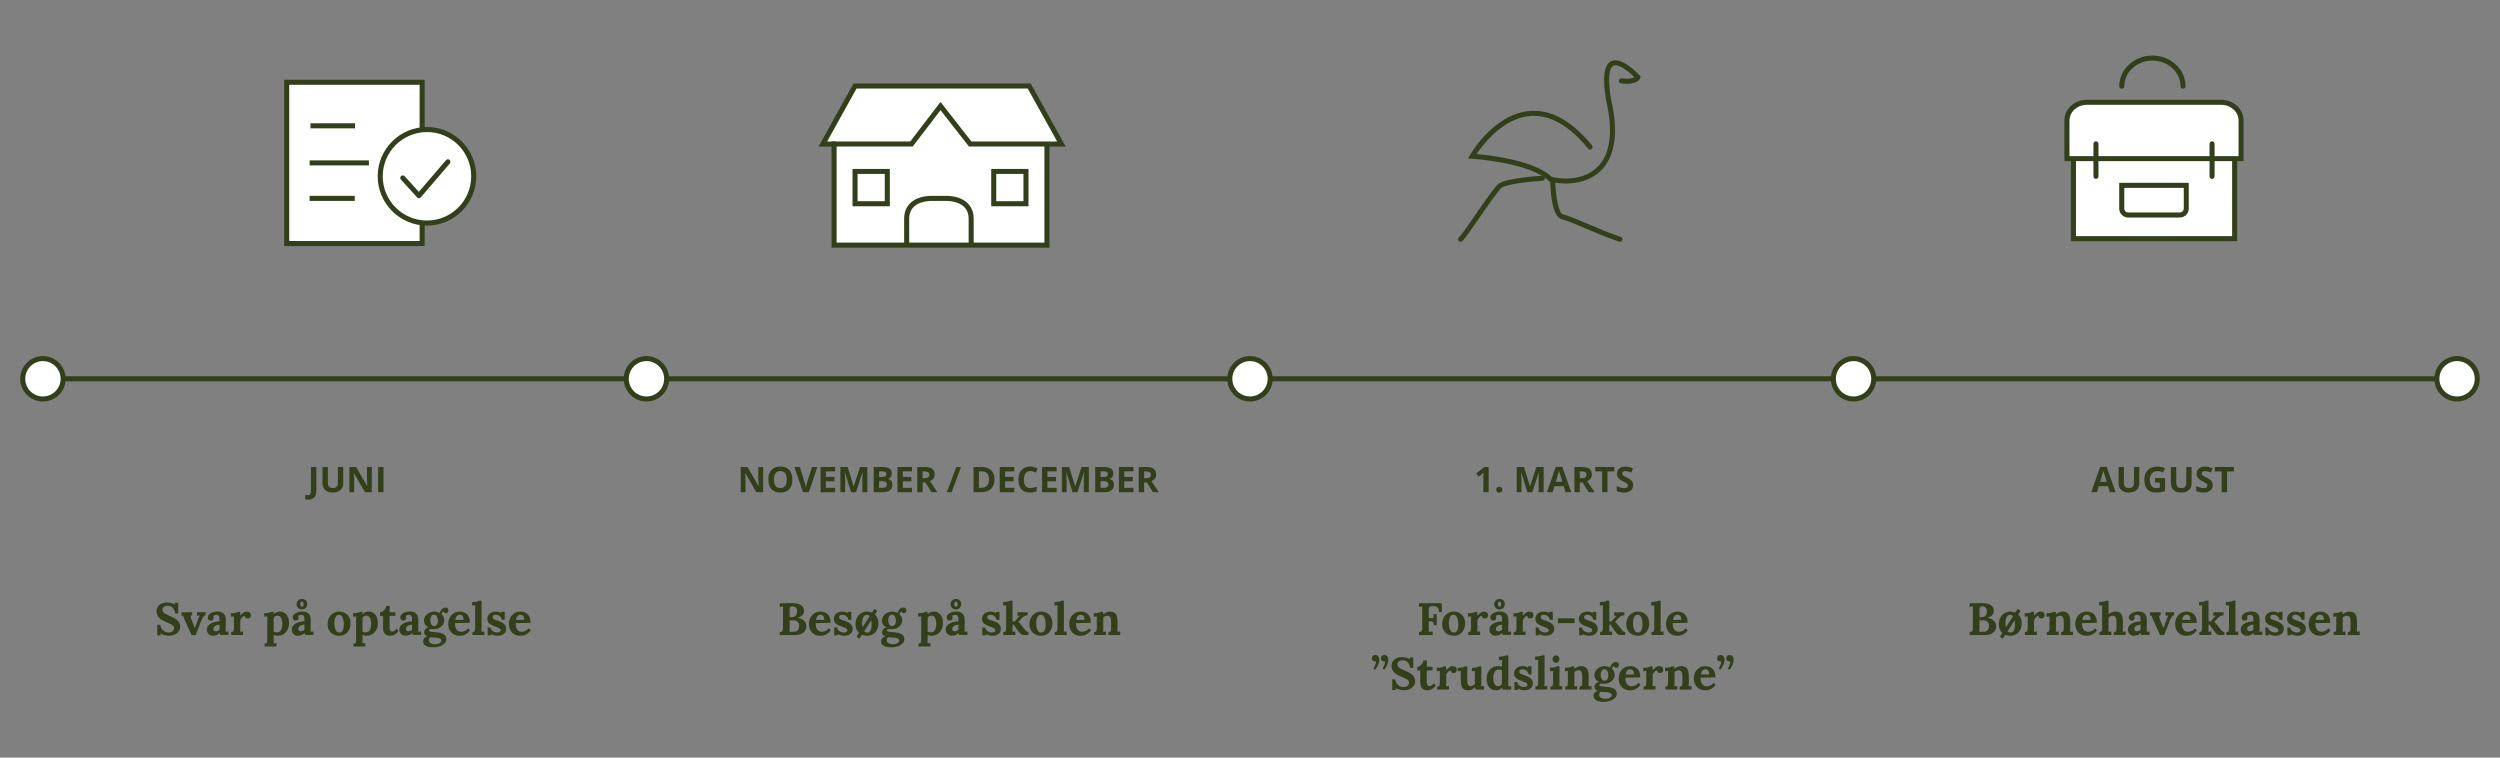 <?xml version="1.0" encoding="utf-8"?>
<!-- Generator: Adobe Illustrator 25.0.0, SVG Export Plug-In . SVG Version: 6.00 Build 0)  -->
<svg version="1.1" id="Lag_1" xmlns="http://www.w3.org/2000/svg" xmlns:xlink="http://www.w3.org/1999/xlink" x="0px" y="0px"
	 viewBox="0 0 990 300" style="enable-background:new 0 0 990 300;" xml:space="preserve">
<rect x="0" y="0" width="990" height="300" fill="#808080" stroke="none"/>
<style type="text/css">
	.st0{fill:#FFFFFF;}
	.st1{fill:#333F1B;}
	.st2{fill:#1D1D1B;}
</style>
<g>
	<g>
		<g>
			<path class="st0" d="M884.92,94.52h-63.86V58.48c0-4.34,3.52-1.47,7.85-1.47l48.15-1.28c4.34,0,7.85-1.59,7.85,2.75V94.52z"/>
			<path class="st1" d="M885.92,95.52h-65.86V58.48c0-0.88,0.11-2.13,1.03-2.87c1.06-0.85,2.51-0.52,4.19-0.13
				c1.1,0.25,2.34,0.53,3.63,0.53l48.12-1.28c0.97,0,1.88-0.08,2.75-0.16c2.07-0.18,3.85-0.34,5.04,0.75
				c0.73,0.67,1.09,1.7,1.09,3.15V95.52z M822.06,93.52h61.86V58.48c0-0.84-0.15-1.41-0.44-1.68c-0.54-0.49-1.98-0.37-3.51-0.23
				c-0.87,0.08-1.86,0.16-2.9,0.16l-48.12,1.28c0,0,0,0,0,0c-1.54,0-2.96-0.32-4.1-0.58c-0.98-0.22-2.2-0.5-2.5-0.25
				c-0.05,0.04-0.27,0.27-0.27,1.31V93.52z"/>
		</g>
		<g>
			<path class="st0" d="M887.47,62.82H818.5V47.73c0-3.99,3.52-7.22,7.85-7.22h53.26c4.34,0,7.85,3.23,7.85,7.22V62.82z"/>
			<path class="st1" d="M888.47,63.82H817.5V47.73c0-4.53,3.97-8.22,8.85-8.22h53.26c4.88,0,8.85,3.69,8.85,8.22V63.82z
				 M819.5,61.82h66.97V47.73c0-3.43-3.08-6.22-6.85-6.22h-53.26c-3.78,0-6.85,2.79-6.85,6.22V61.82z"/>
		</g>
		<g>
			<path class="st1" d="M864.48,35.16c-0.55,0-1-0.45-1-1c0-5.6-4.99-10.16-11.13-10.16c-6.14,0-11.13,4.56-11.13,10.16
				c0,0.55-0.45,1-1,1s-1-0.45-1-1c0-6.7,5.89-12.16,13.13-12.16c7.24,0,13.13,5.45,13.13,12.16
				C865.48,34.71,865.04,35.16,864.48,35.16z"/>
		</g>
		<g>
			<path class="st1" d="M830,70.86c-0.55,0-1-0.45-1-1V56.95c0-0.55,0.45-1,1-1s1,0.45,1,1v12.91C831,70.41,830.55,70.86,830,70.86z
				"/>
		</g>
		<g>
			<path class="st1" d="M875.98,70.86c-0.55,0-1-0.45-1-1V56.95c0-0.55,0.45-1,1-1s1,0.45,1,1v12.91
				C876.98,70.41,876.53,70.86,875.98,70.86z"/>
		</g>
		<g>
			<path class="st0" d="M863.23,85.13h-20.49c-1.4,0-2.53-1.13-2.53-2.53v-9.22h25.54v9.22C865.76,84,864.63,85.13,863.23,85.13z"/>
			<path class="st1" d="M863.23,86.13h-20.49c-1.94,0-3.53-1.58-3.53-3.53V72.39h27.54V82.6C866.76,84.55,865.18,86.13,863.23,86.13
				z M841.22,74.39v8.22c0,0.84,0.68,1.53,1.53,1.53h20.49c0.84,0,1.53-0.68,1.53-1.53v-8.22H841.22z"/>
		</g>
		<g>
			<polyline class="st0" points="415.47,57.05 420.34,57.05 407.57,34.06 338.6,34.06 325.83,57.05 330.97,57.05 			"/>
			<polygon class="st1" points="422.04,58.05 415.47,58.05 415.47,56.05 418.64,56.05 406.98,35.06 339.19,35.06 327.53,56.05 
				330.97,56.05 330.97,58.05 324.13,58.05 338.01,33.06 408.16,33.06 			"/>
		</g>
		<g>
			<polygon class="st0" points="414.59,57.02 384.19,57.02 372.45,42 360.95,57.02 330.3,57.02 330.3,97.08 414.59,97.08 			"/>
			<path class="st1" d="M415.59,98.08H329.3V56.02h31.16l11.98-15.65l12.24,15.65h30.91V98.08z M331.3,96.08h82.29V58.02h-29.89
				l-11.25-14.39l-11.01,14.39H331.3V96.08z"/>
		</g>
		<g>
			<path class="st1" d="M385.58,96.44h-2v-9.88c0-6.5-6.89-7-9-7h-5.54c-2.11,0-9,0.5-9,7v9.88h-2v-9.88c0-5.55,4.21-9,11-9h5.54
				c6.79,0,11,3.45,11,9V96.44z"/>
		</g>
		<g>
			<rect x="338.6" y="67.89" class="st0" width="12.77" height="12.77"/>
			<path class="st1" d="M352.37,81.67H337.6V66.89h14.77V81.67z M339.6,79.67h10.77V68.89H339.6V79.67z"/>
		</g>
		<g>
			<rect x="393.52" y="67.89" class="st0" width="12.77" height="12.77"/>
			<path class="st1" d="M407.29,81.67h-14.77V66.89h14.77V81.67z M394.52,79.67h10.77V68.89h-10.77V79.67z"/>
		</g>
		<g>
			<rect x="113.53" y="32.58" class="st0" width="53.64" height="63.86"/>
			<path class="st1" d="M168.17,97.44h-55.64V31.58h55.64V97.44z M114.53,95.44h51.64V33.58h-51.64V95.44z"/>
		</g>
		<g>
			<line class="st0" x1="122.95" y1="49.82" x2="140.61" y2="49.82"/>
			<rect x="122.95" y="48.82" class="st1" width="17.66" height="2"/>
		</g>
		<g>
			<line class="st0" x1="122.61" y1="64.51" x2="146.1" y2="64.51"/>
			<rect x="122.61" y="63.51" class="st1" width="23.48" height="2"/>
		</g>
		<g>
			<line class="st0" x1="122.61" y1="78.56" x2="140.5" y2="78.56"/>
			<rect x="122.61" y="77.56" class="st1" width="17.88" height="2"/>
		</g>
		<g>
			<circle class="st0" cx="169.08" cy="69.81" r="18.52"/>
			<path class="st1" d="M169.08,89.33c-10.76,0-19.52-8.76-19.52-19.52s8.76-19.52,19.52-19.52s19.52,8.76,19.52,19.52
				S179.85,89.33,169.08,89.33z M169.08,52.29c-9.66,0-17.52,7.86-17.52,17.52s7.86,17.52,17.52,17.52s17.52-7.86,17.52-17.52
				S178.75,52.29,169.08,52.29z"/>
		</g>
		<g>
			<path class="st1" d="M165.89,78.47c-0.28,0-0.55-0.12-0.74-0.33l-6.39-7.02c-0.37-0.41-0.34-1.04,0.07-1.41
				c0.41-0.37,1.04-0.34,1.41,0.07l5.62,6.19l10.76-12.55c0.36-0.42,0.99-0.47,1.41-0.11c0.42,0.36,0.47,0.99,0.11,1.41
				l-11.49,13.41c-0.19,0.22-0.46,0.35-0.74,0.35C165.9,78.47,165.9,78.47,165.89,78.47z"/>
		</g>
		<g>
			<path class="st1" d="M620.09,72.68c-2.22,0-4.37-0.28-6.29-0.74l-0.27-0.07l-0.2-0.2c-7.29-7.29-30.15-8.79-30.38-8.81l-1.61-0.1
				l0.8-1.4c0.38-0.66,9.49-16.25,23.63-17.42c8.42-0.69,16.71,3.9,24.69,13.65c0.35,0.43,0.29,1.06-0.14,1.41
				c-0.43,0.35-1.06,0.29-1.41-0.14c-7.54-9.21-15.28-13.55-22.98-12.92c-10.76,0.89-18.66,11.28-21.19,15.06
				c5.52,0.49,22.95,2.52,29.79,9.06c5.58,1.28,13.17,0.91,18.05-3.93c5.17-5.13,6.32-14.08,3.4-26.6
				c-1.49-8.92-0.82-13.9,2.03-15.29c4.14-2.01,10.6,4.87,11.33,5.66l0.4,0.43l-0.19,0.56c-0.16,0.49-1.31,2.92-7.62,2.13
				c-0.55-0.07-0.94-0.57-0.87-1.12s0.56-0.93,1.12-0.87c3.04,0.38,4.44-0.08,5.06-0.45c-2.46-2.48-6.4-5.49-8.34-4.55
				c-0.87,0.42-2.71,2.55-0.95,13.1c3.07,13.18,1.74,22.76-3.96,28.41C630.19,71.32,624.97,72.68,620.09,72.68z"/>
		</g>
		<g>
			<path class="st1" d="M578.37,95.75c-0.31,0-0.61-0.14-0.81-0.41c-0.33-0.45-0.23-1.07,0.22-1.4c0.72-0.53,3.85-5.07,6.36-8.72
				c3.53-5.13,7.18-10.43,9.17-12.42l0.19-0.15c3.81-2.28,16.66-3.02,17.2-3.05c0.55-0.04,1.02,0.39,1.05,0.94
				c0.03,0.55-0.39,1.02-0.94,1.05c-3.53,0.2-13.24,1.06-16.18,2.71c-1.89,1.94-5.58,7.3-8.85,12.04c-3.73,5.41-5.88,8.51-6.83,9.2
				C578.78,95.68,578.58,95.75,578.37,95.75z"/>
		</g>
		<g>
			<path class="st1" d="M641.5,95.75c-0.1,0-0.21-0.02-0.31-0.05c-4.39-1.43-9.22-3.49-13.48-5.31c-3.99-1.71-7.44-3.18-9.14-3.52
				c-4.11-0.82-4.62-11.82-4.68-15.17c-0.01-0.55,0.43-1.01,0.98-1.02c0.53-0.02,1.01,0.43,1.02,0.98
				c0.11,6.12,1.37,12.91,3.07,13.25c1.89,0.38,5.26,1.82,9.53,3.64c4.22,1.8,9.01,3.85,13.31,5.25c0.53,0.17,0.81,0.74,0.64,1.26
				C642.32,95.48,641.92,95.75,641.5,95.75z"/>
		</g>
	</g>
	<g>
		<g>
			<line class="st2" x1="19" y1="150" x2="965" y2="150"/>
			<path class="st1" d="M965,151H19c-0.55,0-1-0.45-1-1s0.45-1,1-1h946c0.55,0,1,0.45,1,1S965.55,151,965,151z"/>
		</g>
		<g>
			<circle class="st0" cx="17" cy="150" r="8"/>
			<path class="st1" d="M17,159c-4.96,0-9-4.04-9-9s4.04-9,9-9s9,4.04,9,9S21.96,159,17,159z M17,143c-3.86,0-7,3.14-7,7s3.14,7,7,7
				s7-3.14,7-7S20.86,143,17,143z"/>
		</g>
		<g>
			<circle class="st0" cx="256" cy="150" r="8"/>
			<path class="st1" d="M256,159c-4.96,0-9-4.04-9-9s4.04-9,9-9s9,4.04,9,9S260.96,159,256,159z M256,143c-3.86,0-7,3.14-7,7
				s3.14,7,7,7s7-3.14,7-7S259.86,143,256,143z"/>
		</g>
		<g>
			<circle class="st0" cx="495" cy="150" r="8"/>
			<path class="st1" d="M495,159c-4.96,0-9-4.04-9-9s4.04-9,9-9s9,4.04,9,9S499.96,159,495,159z M495,143c-3.86,0-7,3.14-7,7
				s3.14,7,7,7s7-3.14,7-7S498.86,143,495,143z"/>
		</g>
		<g>
			<circle class="st0" cx="734" cy="150" r="8"/>
			<path class="st1" d="M734,159c-4.96,0-9-4.04-9-9s4.04-9,9-9s9,4.04,9,9S738.96,159,734,159z M734,143c-3.86,0-7,3.14-7,7
				s3.14,7,7,7s7-3.14,7-7S737.86,143,734,143z"/>
		</g>
		<g>
			<circle class="st0" cx="973" cy="150" r="8"/>
			<path class="st1" d="M973,159c-4.96,0-9-4.04-9-9s4.04-9,9-9s9,4.04,9,9S977.96,159,973,159z M973,143c-3.86,0-7,3.14-7,7
				s3.14,7,7,7s7-3.14,7-7S976.86,143,973,143z"/>
		</g>
	</g>
	<g>
		<path class="st1" d="M69.39,242.9c-0.11-0.67-0.3-1.23-0.58-1.68c-0.28-0.45-0.63-0.79-1.05-1.02c-0.43-0.23-0.92-0.34-1.48-0.32
			c-0.52,0-0.97,0.14-1.36,0.43c-0.39,0.29-0.59,0.66-0.59,1.12c0,0.37,0.1,0.7,0.32,0.97c0.21,0.28,0.53,0.53,0.96,0.77
			s0.98,0.5,1.64,0.77c0.46,0.18,0.92,0.39,1.4,0.63c0.48,0.24,0.92,0.52,1.33,0.85c0.41,0.33,0.74,0.71,0.99,1.15
			c0.25,0.44,0.38,0.95,0.38,1.54c0,0.71-0.19,1.34-0.58,1.89c-0.38,0.55-0.92,0.98-1.61,1.29s-1.5,0.46-2.42,0.46
			c-0.48,0-1-0.08-1.56-0.22c-0.56-0.15-1.08-0.37-1.58-0.66l0.05,0.76h-1.39v-4.21h1.19c0.17,1.01,0.55,1.77,1.16,2.28
			c0.61,0.51,1.33,0.77,2.17,0.77c0.43,0,0.81-0.08,1.13-0.23c0.32-0.16,0.58-0.36,0.76-0.62c0.18-0.26,0.27-0.54,0.27-0.84
			c0-0.42-0.15-0.77-0.44-1.04c-0.29-0.28-0.66-0.51-1.1-0.7c-0.44-0.19-0.89-0.38-1.34-0.56c-0.58-0.24-1.11-0.5-1.61-0.76
			c-0.5-0.27-0.93-0.58-1.31-0.93c-0.37-0.35-0.66-0.75-0.86-1.2c-0.2-0.45-0.31-0.97-0.31-1.56c0-0.37,0.07-0.76,0.22-1.16
			c0.14-0.4,0.38-0.77,0.7-1.12c0.32-0.34,0.76-0.62,1.3-0.84c0.54-0.22,1.21-0.32,2-0.32c0.48,0,1,0.07,1.58,0.22
			c0.57,0.14,1.06,0.36,1.47,0.65l-0.07-0.74h1.4v4.19H69.39z"/>
		<path class="st1" d="M75.87,251.52l-2.84-6.25c-0.13-0.3-0.23-0.53-0.28-0.68c-0.05-0.16-0.09-0.29-0.11-0.41
			c-0.02-0.11-0.04-0.24-0.08-0.39l-0.67,0.04v-1.37h4.21v1.15c-0.25,0.01-0.42,0.08-0.5,0.22s-0.11,0.3-0.09,0.51
			c0.02,0.21,0.08,0.44,0.16,0.67l0.94,2.3c0.1,0.23,0.19,0.46,0.29,0.7c0.1,0.24,0.19,0.48,0.29,0.72h0.02
			c0.1-0.25,0.19-0.5,0.28-0.76c0.09-0.25,0.18-0.5,0.26-0.76l0.77-2.2c0.11-0.3,0.21-0.54,0.3-0.72c0.09-0.18,0.19-0.37,0.3-0.56
			l-1.12,0.07v-1.37h3.42v1.15c-0.28,0.05-0.52,0.2-0.74,0.46c-0.22,0.26-0.4,0.55-0.56,0.86c-0.16,0.32-0.28,0.6-0.38,0.84
			l-2.3,5.74H75.87z"/>
		<path class="st1" d="M87.14,251.47c-0.02-0.17-0.04-0.31-0.05-0.42c-0.01-0.11-0.02-0.25-0.03-0.41c-0.41,0.41-0.84,0.7-1.3,0.86
			s-0.92,0.25-1.39,0.25c-0.77,0-1.37-0.23-1.8-0.68c-0.43-0.46-0.65-1.03-0.65-1.71c0-0.58,0.15-1.07,0.44-1.48s0.68-0.74,1.17-1
			c0.49-0.26,1.03-0.46,1.62-0.59s1.19-0.22,1.79-0.24v-0.94c0-0.31-0.04-0.59-0.12-0.85s-0.21-0.45-0.4-0.59
			c-0.19-0.14-0.45-0.21-0.78-0.2c-0.23,0.01-0.45,0.06-0.67,0.14c-0.22,0.08-0.4,0.2-0.56,0.36c0.1,0.11,0.16,0.23,0.18,0.35
			c0.02,0.13,0.04,0.24,0.04,0.33c0,0.24-0.1,0.49-0.29,0.75c-0.19,0.26-0.5,0.38-0.92,0.37c-0.36-0.01-0.64-0.14-0.83-0.38
			c-0.19-0.24-0.29-0.52-0.29-0.85c0-0.48,0.17-0.9,0.51-1.25c0.34-0.35,0.8-0.63,1.38-0.83c0.58-0.2,1.21-0.3,1.91-0.3
			c1.06,0,1.88,0.27,2.46,0.82s0.87,1.42,0.87,2.62c0,0.41,0,0.76,0,1.04s0,0.58-0.01,0.86c-0.01,0.29-0.01,0.64-0.01,1.04
			c0,0.17-0.01,0.41-0.02,0.71c-0.01,0.31-0.03,0.6-0.05,0.87c0.2-0.02,0.42-0.04,0.65-0.04c0.23-0.01,0.4-0.01,0.52-0.01v1.37
			H87.14z M86.94,247.33c-0.34,0.04-0.65,0.1-0.95,0.18s-0.56,0.2-0.78,0.34c-0.22,0.14-0.4,0.32-0.52,0.52s-0.19,0.43-0.19,0.68
			c0.01,0.34,0.12,0.58,0.32,0.72c0.2,0.14,0.44,0.22,0.7,0.22c0.28,0,0.53-0.06,0.77-0.18c0.24-0.12,0.46-0.28,0.65-0.47
			c0-0.12,0-0.24,0-0.35s0-0.23,0-0.35c0-0.22,0-0.43,0-0.66C86.94,247.77,86.94,247.55,86.94,247.33z"/>
		<path class="st1" d="M91.57,250.3c0.34,0,0.58-0.07,0.72-0.2c0.14-0.13,0.24-0.32,0.28-0.57s0.06-0.53,0.06-0.84v-3.02
			c0-0.22,0.01-0.46,0.02-0.73c0.01-0.27,0.03-0.54,0.05-0.8c-0.19,0.01-0.42,0.02-0.68,0.03c-0.26,0.01-0.45,0.01-0.58,0.03v-1.37
			h0.72c0.47,0,0.9-0.06,1.29-0.18c0.39-0.12,0.64-0.24,0.76-0.36h0.88c0.02,0.12,0.04,0.34,0.05,0.67
			c0.01,0.33,0.02,0.62,0.02,0.87c0.32-0.4,0.63-0.71,0.92-0.95s0.57-0.42,0.85-0.53c0.28-0.11,0.57-0.17,0.85-0.17
			c0.42,0,0.79,0.12,1.1,0.35c0.31,0.23,0.47,0.61,0.47,1.14c0,0.18-0.04,0.37-0.13,0.57c-0.08,0.2-0.22,0.36-0.4,0.49
			c-0.18,0.13-0.43,0.2-0.74,0.2c-0.24,0-0.49-0.07-0.74-0.22s-0.4-0.42-0.43-0.83c-0.24,0-0.48,0.1-0.72,0.3
			c-0.24,0.2-0.45,0.43-0.64,0.7c-0.19,0.27-0.31,0.52-0.39,0.75v2.93c0,0.17-0.01,0.41-0.02,0.71c-0.01,0.31-0.03,0.6-0.05,0.87
			c0.19-0.02,0.4-0.04,0.64-0.04c0.23-0.01,0.41-0.01,0.53-0.01v1.37h-4.72V250.3z"/>
		<path class="st1" d="M104.76,256.06v-1.17c0.34,0,0.58-0.07,0.73-0.2c0.15-0.13,0.25-0.32,0.29-0.57
			c0.04-0.25,0.06-0.53,0.06-0.84v-7.61c0-0.22,0.01-0.46,0.02-0.73c0.01-0.27,0.03-0.54,0.05-0.8c-0.19,0.01-0.42,0.02-0.68,0.03
			s-0.46,0.01-0.59,0.03v-1.37c0.56,0,1.03-0.03,1.41-0.09c0.38-0.06,0.68-0.13,0.9-0.22c0.22-0.08,0.38-0.16,0.46-0.23h0.88
			c0.02,0.12,0.04,0.27,0.05,0.44c0.01,0.17,0.02,0.32,0.04,0.42c0.42-0.36,0.84-0.61,1.25-0.76c0.41-0.14,0.81-0.22,1.18-0.22
			c0.72,0,1.35,0.19,1.9,0.56c0.55,0.37,0.97,0.9,1.28,1.58c0.31,0.68,0.46,1.49,0.46,2.41c0,0.96-0.19,1.82-0.56,2.58
			c-0.37,0.76-0.89,1.36-1.56,1.79c-0.67,0.43-1.45,0.65-2.35,0.65c-0.32,0-0.61-0.03-0.87-0.1c-0.26-0.07-0.5-0.14-0.73-0.23v1.73
			c0,0.17,0,0.4-0.01,0.71c-0.01,0.31-0.02,0.6-0.04,0.87c0.19-0.02,0.4-0.04,0.63-0.04c0.23-0.01,0.4-0.01,0.52-0.01v1.37H104.76z
			 M109.69,250.41c0.55-0.01,0.98-0.18,1.29-0.5c0.31-0.32,0.52-0.74,0.64-1.25c0.12-0.52,0.18-1.07,0.18-1.66
			c0-0.55-0.07-1.07-0.2-1.57c-0.13-0.49-0.34-0.89-0.63-1.2c-0.29-0.31-0.67-0.45-1.13-0.44c-0.3,0.01-0.58,0.09-0.83,0.22
			c-0.25,0.14-0.46,0.33-0.63,0.57c0,0.37,0,0.74,0,1.11s0,0.73,0,1.09c0,0.36,0,0.72,0,1.09s0,0.73,0,1.1s0,0.74,0,1.11
			c0.13,0.08,0.32,0.16,0.56,0.23C109.18,250.39,109.43,250.42,109.69,250.41z"/>
		<path class="st1" d="M120.76,251.47c-0.02-0.17-0.04-0.31-0.05-0.42c-0.01-0.11-0.02-0.25-0.03-0.41c-0.41,0.41-0.84,0.7-1.3,0.86
			s-0.92,0.25-1.39,0.25c-0.77,0-1.37-0.23-1.8-0.68c-0.43-0.46-0.65-1.03-0.65-1.71c0-0.58,0.15-1.07,0.44-1.48s0.68-0.74,1.17-1
			c0.49-0.26,1.03-0.46,1.62-0.59s1.19-0.22,1.79-0.24v-0.94c0-0.31-0.04-0.59-0.12-0.85s-0.21-0.45-0.4-0.59
			c-0.19-0.14-0.45-0.21-0.78-0.2c-0.23,0.01-0.45,0.06-0.67,0.14c-0.22,0.08-0.4,0.2-0.56,0.36c0.1,0.11,0.16,0.23,0.18,0.35
			c0.02,0.13,0.04,0.24,0.04,0.33c0,0.24-0.1,0.49-0.29,0.75c-0.19,0.26-0.5,0.38-0.92,0.37c-0.36-0.01-0.64-0.14-0.83-0.38
			c-0.19-0.24-0.29-0.52-0.29-0.85c0-0.48,0.17-0.9,0.51-1.25c0.34-0.35,0.8-0.63,1.38-0.83c0.58-0.2,1.21-0.3,1.91-0.3
			c1.06,0,1.88,0.27,2.46,0.82s0.87,1.42,0.87,2.62c0,0.41,0,0.76,0,1.04s0,0.58-0.01,0.86c-0.01,0.29-0.01,0.64-0.01,1.04
			c0,0.17-0.01,0.41-0.02,0.71c-0.01,0.31-0.03,0.6-0.05,0.87c0.2-0.02,0.42-0.04,0.65-0.04c0.23-0.01,0.4-0.01,0.52-0.01v1.37
			H120.76z M119.57,241.34c-0.32,0-0.65-0.08-0.97-0.23c-0.32-0.16-0.59-0.38-0.81-0.68s-0.34-0.66-0.36-1.08
			c-0.01-0.42,0.08-0.79,0.28-1.12c0.2-0.32,0.46-0.58,0.79-0.77c0.33-0.19,0.68-0.29,1.05-0.29c0.34,0,0.67,0.07,0.99,0.22
			c0.32,0.14,0.59,0.36,0.8,0.65c0.21,0.29,0.32,0.66,0.33,1.12c0.01,0.44-0.08,0.83-0.29,1.16c-0.2,0.33-0.47,0.58-0.8,0.76
			C120.26,241.25,119.92,241.34,119.57,241.34z M120.56,247.33c-0.34,0.04-0.65,0.1-0.95,0.18s-0.56,0.2-0.78,0.34
			c-0.22,0.14-0.4,0.32-0.52,0.52s-0.19,0.43-0.19,0.68c0.01,0.34,0.12,0.58,0.32,0.72c0.2,0.14,0.44,0.22,0.7,0.22
			c0.28,0,0.53-0.06,0.77-0.18c0.24-0.12,0.46-0.28,0.65-0.47c0-0.12,0-0.24,0-0.35s0-0.23,0-0.35c0-0.22,0-0.43,0-0.66
			C120.56,247.77,120.56,247.55,120.56,247.33z M119.66,240.24c0.16-0.01,0.29-0.09,0.41-0.23c0.12-0.14,0.18-0.35,0.18-0.63
			c0-0.41-0.07-0.7-0.21-0.87c-0.14-0.17-0.31-0.26-0.51-0.26c-0.16,0.01-0.3,0.08-0.42,0.22s-0.19,0.35-0.19,0.65
			c0,0.37,0.07,0.65,0.21,0.85C119.27,240.14,119.45,240.24,119.66,240.24z"/>
		<path class="st1" d="M134.33,251.76c-0.86,0-1.64-0.19-2.34-0.56c-0.7-0.37-1.25-0.9-1.65-1.59c-0.4-0.69-0.6-1.5-0.6-2.44
			c0-1,0.21-1.87,0.62-2.62c0.41-0.75,0.97-1.33,1.66-1.75s1.44-0.62,2.26-0.62c0.86,0,1.64,0.19,2.32,0.56
			c0.68,0.37,1.22,0.9,1.62,1.59c0.4,0.69,0.59,1.51,0.59,2.47c0,1.01-0.19,1.88-0.58,2.63c-0.38,0.74-0.91,1.32-1.58,1.72
			C135.98,251.56,135.21,251.76,134.33,251.76z M134.41,250.48c0.48-0.01,0.84-0.18,1.09-0.5c0.25-0.32,0.42-0.73,0.51-1.22
			s0.14-0.99,0.14-1.49c0-0.44-0.03-0.89-0.1-1.35c-0.07-0.46-0.17-0.87-0.32-1.24c-0.14-0.37-0.34-0.67-0.58-0.9
			c-0.25-0.23-0.55-0.34-0.91-0.32c-0.47,0.01-0.84,0.18-1.11,0.5c-0.27,0.32-0.46,0.73-0.58,1.22c-0.11,0.49-0.17,0.99-0.17,1.52
			c0,0.61,0.07,1.21,0.2,1.8s0.34,1.07,0.64,1.45C133.52,250.31,133.91,250.49,134.41,250.48z"/>
		<path class="st1" d="M139.93,256.06v-1.17c0.34,0,0.58-0.07,0.73-0.2c0.15-0.13,0.25-0.32,0.29-0.57
			c0.04-0.25,0.06-0.53,0.06-0.84v-7.61c0-0.22,0.01-0.46,0.02-0.73c0.01-0.27,0.03-0.54,0.05-0.8c-0.19,0.01-0.42,0.02-0.68,0.03
			s-0.46,0.01-0.59,0.03v-1.37c0.56,0,1.03-0.03,1.41-0.09c0.38-0.06,0.68-0.13,0.9-0.22c0.22-0.08,0.38-0.16,0.46-0.23h0.88
			c0.02,0.12,0.04,0.27,0.05,0.44c0.01,0.17,0.02,0.32,0.04,0.42c0.42-0.36,0.84-0.61,1.25-0.76c0.41-0.14,0.81-0.22,1.18-0.22
			c0.72,0,1.35,0.19,1.9,0.56c0.55,0.37,0.97,0.9,1.28,1.58c0.31,0.68,0.46,1.49,0.46,2.41c0,0.96-0.19,1.82-0.56,2.58
			c-0.37,0.76-0.89,1.36-1.56,1.79c-0.67,0.43-1.45,0.65-2.35,0.65c-0.32,0-0.61-0.03-0.87-0.1c-0.26-0.07-0.5-0.14-0.73-0.23v1.73
			c0,0.17,0,0.4-0.01,0.71c-0.01,0.31-0.02,0.6-0.04,0.87c0.19-0.02,0.4-0.04,0.63-0.04c0.23-0.01,0.4-0.01,0.52-0.01v1.37H139.93z
			 M144.86,250.41c0.55-0.01,0.98-0.18,1.29-0.5c0.31-0.32,0.52-0.74,0.64-1.25c0.12-0.52,0.18-1.07,0.18-1.66
			c0-0.55-0.07-1.07-0.2-1.57c-0.13-0.49-0.34-0.89-0.63-1.2c-0.29-0.31-0.67-0.45-1.13-0.44c-0.3,0.01-0.58,0.09-0.83,0.22
			c-0.25,0.14-0.46,0.33-0.63,0.57c0,0.37,0,0.74,0,1.11s0,0.73,0,1.09c0,0.36,0,0.72,0,1.09s0,0.73,0,1.1s0,0.74,0,1.11
			c0.13,0.08,0.32,0.16,0.56,0.23C144.35,250.39,144.6,250.42,144.86,250.41z"/>
		<path class="st1" d="M154.49,251.76c-0.36,0-0.71-0.04-1.03-0.13c-0.33-0.08-0.63-0.24-0.9-0.48c-0.27-0.23-0.48-0.58-0.64-1.03
			c-0.16-0.46-0.23-1.06-0.23-1.82l0.04-4.34h-1.22v-1.49c0.37-0.01,0.73-0.14,1.08-0.38c0.35-0.24,0.64-0.55,0.89-0.94
			c0.25-0.38,0.41-0.79,0.5-1.21h1.33l-0.02,2.52h2.29v1.39l-2.29,0.05l-0.02,4.43c0,0.28,0.03,0.55,0.08,0.82
			c0.05,0.27,0.16,0.49,0.31,0.67c0.16,0.17,0.38,0.26,0.68,0.26c0.17,0,0.4-0.06,0.69-0.18c0.29-0.12,0.61-0.42,0.95-0.9l0.86,0.81
			c-0.32,0.48-0.66,0.85-1.01,1.12c-0.35,0.26-0.68,0.46-1,0.58c-0.32,0.12-0.6,0.19-0.84,0.22
			C154.76,251.75,154.59,251.76,154.49,251.76z"/>
		<path class="st1" d="M163.37,251.47c-0.02-0.17-0.04-0.31-0.05-0.42c-0.01-0.11-0.02-0.25-0.03-0.41c-0.41,0.41-0.84,0.7-1.3,0.86
			s-0.92,0.25-1.39,0.25c-0.77,0-1.37-0.23-1.8-0.68c-0.43-0.46-0.65-1.03-0.65-1.71c0-0.58,0.15-1.07,0.44-1.48s0.68-0.74,1.17-1
			c0.49-0.26,1.03-0.46,1.62-0.59s1.19-0.22,1.79-0.24v-0.94c0-0.31-0.04-0.59-0.12-0.85s-0.21-0.45-0.4-0.59
			c-0.19-0.14-0.45-0.21-0.78-0.2c-0.23,0.01-0.45,0.06-0.67,0.14c-0.22,0.08-0.4,0.2-0.56,0.36c0.1,0.11,0.16,0.23,0.18,0.35
			c0.02,0.13,0.04,0.24,0.04,0.33c0,0.24-0.1,0.49-0.29,0.75c-0.19,0.26-0.5,0.38-0.92,0.37c-0.36-0.01-0.64-0.14-0.83-0.38
			c-0.19-0.24-0.29-0.52-0.29-0.85c0-0.48,0.17-0.9,0.51-1.25c0.34-0.35,0.8-0.63,1.38-0.83c0.58-0.2,1.21-0.3,1.91-0.3
			c1.06,0,1.88,0.27,2.46,0.82s0.87,1.42,0.87,2.62c0,0.41,0,0.76,0,1.04s0,0.58-0.01,0.86c-0.01,0.29-0.01,0.64-0.01,1.04
			c0,0.17-0.01,0.41-0.02,0.71c-0.01,0.31-0.03,0.6-0.05,0.87c0.2-0.02,0.42-0.04,0.65-0.04c0.23-0.01,0.4-0.01,0.52-0.01v1.37
			H163.37z M163.17,247.33c-0.34,0.04-0.65,0.1-0.95,0.18s-0.56,0.2-0.78,0.34c-0.22,0.14-0.4,0.32-0.52,0.52s-0.19,0.43-0.19,0.68
			c0.01,0.34,0.12,0.58,0.32,0.72c0.2,0.14,0.44,0.22,0.7,0.22c0.28,0,0.53-0.06,0.77-0.18c0.24-0.12,0.46-0.28,0.65-0.47
			c0-0.12,0-0.24,0-0.35s0-0.23,0-0.35c0-0.22,0-0.43,0-0.66C163.17,247.77,163.17,247.55,163.17,247.33z"/>
		<path class="st1" d="M171.66,256.35c-1.03,0-1.85-0.11-2.45-0.33c-0.6-0.22-1.03-0.51-1.28-0.87s-0.38-0.74-0.38-1.15
			c0-0.25,0.05-0.5,0.16-0.76s0.28-0.5,0.53-0.73c0.25-0.23,0.59-0.43,1.02-0.58c-0.49-0.13-0.84-0.35-1.03-0.64
			c-0.2-0.29-0.3-0.61-0.3-0.94c0-0.31,0.13-0.66,0.38-1.05c0.25-0.39,0.71-0.69,1.37-0.89c-0.5-0.2-0.92-0.52-1.24-0.95
			c-0.32-0.43-0.5-0.95-0.52-1.57c-0.02-0.72,0.16-1.36,0.54-1.92c0.38-0.56,0.89-0.99,1.51-1.31c0.62-0.31,1.28-0.47,1.96-0.47
			c0.31,0,0.67,0.04,1.08,0.13c0.41,0.08,0.76,0.23,1.06,0.43c0.13-0.37,0.3-0.72,0.51-1.05c0.21-0.33,0.46-0.6,0.76-0.81
			s0.64-0.32,1.01-0.32c0.41,0,0.72,0.11,0.93,0.32s0.31,0.49,0.31,0.84c0,0.14-0.03,0.3-0.1,0.48c-0.07,0.17-0.18,0.32-0.34,0.44
			s-0.39,0.18-0.67,0.18c-0.18,0-0.36-0.07-0.54-0.21c-0.18-0.14-0.29-0.3-0.32-0.5c-0.16,0.05-0.31,0.2-0.47,0.47
			c-0.16,0.26-0.25,0.5-0.27,0.7c0.35,0.3,0.61,0.65,0.79,1.04c0.18,0.4,0.27,0.82,0.27,1.28c0,0.7-0.2,1.31-0.58,1.84
			c-0.39,0.53-0.89,0.95-1.51,1.26c-0.62,0.31-1.28,0.46-1.99,0.46c-0.16,0-0.33-0.01-0.52-0.03c-0.19-0.02-0.38-0.03-0.56-0.03
			c-0.26,0-0.49,0.05-0.67,0.14s-0.27,0.23-0.27,0.4c0,0.23,0.17,0.38,0.52,0.47c0.35,0.08,0.94,0.15,1.78,0.2
			c0.92,0.05,1.73,0.17,2.42,0.35c0.69,0.19,1.23,0.48,1.61,0.87c0.38,0.4,0.58,0.94,0.58,1.64c0,0.52-0.15,0.97-0.45,1.36
			c-0.3,0.39-0.7,0.72-1.2,0.99c-0.5,0.27-1.05,0.47-1.65,0.61C172.86,256.28,172.26,256.35,171.66,256.35z M172.19,255.11
			c0.85,0,1.5-0.16,1.94-0.47c0.44-0.31,0.66-0.64,0.66-0.97c0-0.25-0.1-0.46-0.29-0.62c-0.19-0.16-0.48-0.29-0.85-0.39
			c-0.38-0.1-0.86-0.16-1.45-0.18c-0.26-0.02-0.57-0.04-0.92-0.05s-0.65-0.04-0.92-0.09c-0.18,0.14-0.32,0.32-0.41,0.54
			s-0.15,0.43-0.16,0.63c-0.02,0.48,0.18,0.87,0.62,1.16C170.83,254.96,171.43,255.11,172.19,255.11z M171.93,247.96
			c0.32,0,0.6-0.1,0.82-0.31c0.22-0.2,0.39-0.46,0.5-0.77c0.11-0.31,0.17-0.63,0.17-0.95c0-0.42-0.05-0.83-0.16-1.21
			s-0.27-0.71-0.5-0.95s-0.51-0.37-0.85-0.37c-0.48,0-0.85,0.22-1.12,0.65c-0.26,0.43-0.4,0.92-0.4,1.48c0,0.42,0.06,0.82,0.18,1.2
			s0.29,0.68,0.52,0.91C171.33,247.85,171.61,247.96,171.93,247.96z"/>
		<path class="st1" d="M181.96,251.76c-0.88,0-1.65-0.2-2.32-0.58c-0.67-0.39-1.19-0.94-1.57-1.66c-0.37-0.71-0.56-1.56-0.56-2.53
			c0-0.84,0.19-1.62,0.56-2.36c0.37-0.73,0.9-1.32,1.57-1.77c0.68-0.45,1.47-0.67,2.37-0.67c0.5,0,1,0.07,1.48,0.21
			c0.48,0.14,0.91,0.38,1.3,0.71s0.7,0.79,0.94,1.37s0.34,1.3,0.33,2.16l-5.9,0.11c0,0.65,0.08,1.23,0.24,1.75
			c0.16,0.52,0.43,0.92,0.8,1.22c0.37,0.3,0.87,0.45,1.49,0.45c0.24,0,0.51-0.04,0.82-0.13c0.31-0.08,0.62-0.22,0.94-0.42
			c0.32-0.2,0.61-0.46,0.89-0.8l0.81,0.76c-0.43,0.61-0.89,1.08-1.39,1.4c-0.49,0.32-0.98,0.53-1.47,0.64
			C182.82,251.71,182.37,251.76,181.96,251.76z M180.27,245.48h3.31c-0.01-0.5-0.08-0.9-0.21-1.2c-0.13-0.29-0.3-0.51-0.51-0.64
			c-0.22-0.13-0.47-0.2-0.76-0.2c-0.53,0-0.94,0.19-1.24,0.57C180.56,244.39,180.36,244.88,180.27,245.48z"/>
		<path class="st1" d="M187.09,250.3c0.34,0,0.58-0.07,0.73-0.2c0.15-0.13,0.24-0.32,0.28-0.57s0.05-0.53,0.05-0.84v-7.4
			c0-0.22,0.01-0.46,0.02-0.75c0.01-0.28,0.03-0.55,0.05-0.82c-0.19,0.01-0.42,0.02-0.67,0.03c-0.26,0.01-0.45,0.02-0.58,0.03v-1.37
			c0.56,0,1.03-0.03,1.41-0.09c0.38-0.06,0.68-0.13,0.9-0.22c0.22-0.08,0.37-0.16,0.46-0.23h0.97v10.69c0,0.17-0.01,0.41-0.02,0.71
			c-0.01,0.31-0.03,0.6-0.05,0.87c0.2-0.02,0.42-0.04,0.65-0.04c0.23-0.01,0.4-0.01,0.52-0.01v1.37h-4.72V250.3z"/>
		<path class="st1" d="M197.13,251.76c-0.52,0-1.02-0.07-1.51-0.2c-0.49-0.13-0.88-0.3-1.15-0.5l0.04,0.54h-1.37l-0.07-3.1h1.17
			c0.04,0.36,0.18,0.69,0.43,0.99c0.25,0.3,0.58,0.54,0.99,0.71s0.86,0.26,1.37,0.26c0.2,0,0.4-0.03,0.58-0.09
			c0.19-0.06,0.34-0.16,0.47-0.3c0.13-0.14,0.19-0.31,0.19-0.51c0-0.23-0.08-0.41-0.24-0.56c-0.16-0.14-0.4-0.28-0.7-0.41
			c-0.31-0.13-0.69-0.28-1.14-0.45c-0.37-0.14-0.75-0.29-1.12-0.45c-0.38-0.16-0.73-0.34-1.04-0.57c-0.32-0.22-0.57-0.5-0.76-0.83
			c-0.19-0.33-0.29-0.74-0.29-1.21c0-0.35,0.07-0.69,0.2-1.04c0.13-0.34,0.34-0.65,0.61-0.94c0.28-0.28,0.63-0.51,1.05-0.67
			c0.43-0.17,0.93-0.25,1.52-0.25c0.32,0,0.69,0.05,1.11,0.15s0.77,0.25,1.05,0.46v-0.52h1.37v3.19h-1.17
			c-0.07-0.42-0.22-0.78-0.44-1.08s-0.51-0.53-0.85-0.69s-0.74-0.24-1.17-0.24c-0.3,0-0.57,0.07-0.82,0.22
			c-0.25,0.14-0.37,0.39-0.37,0.74c0,0.28,0.1,0.5,0.29,0.66c0.19,0.16,0.46,0.3,0.79,0.41c0.34,0.11,0.71,0.23,1.12,0.38
			c0.61,0.2,1.15,0.44,1.63,0.72c0.47,0.28,0.85,0.61,1.12,1c0.28,0.39,0.41,0.87,0.41,1.43c0,0.62-0.16,1.14-0.47,1.55
			c-0.31,0.41-0.72,0.71-1.21,0.92C198.23,251.66,197.7,251.76,197.13,251.76z"/>
		<path class="st1" d="M205.99,251.76c-0.88,0-1.65-0.2-2.32-0.58c-0.67-0.39-1.19-0.94-1.57-1.66c-0.37-0.71-0.56-1.56-0.56-2.53
			c0-0.84,0.19-1.62,0.56-2.36c0.37-0.73,0.9-1.32,1.57-1.77s1.47-0.67,2.37-0.67c0.5,0,1,0.07,1.48,0.21
			c0.48,0.14,0.92,0.38,1.3,0.71s0.7,0.79,0.94,1.37c0.23,0.58,0.34,1.3,0.33,2.16l-5.9,0.11c0,0.65,0.08,1.23,0.24,1.75
			c0.16,0.52,0.43,0.92,0.8,1.22s0.87,0.45,1.49,0.45c0.24,0,0.51-0.04,0.82-0.13c0.31-0.08,0.62-0.22,0.94-0.42
			c0.32-0.2,0.61-0.46,0.89-0.8l0.81,0.76c-0.43,0.61-0.89,1.08-1.39,1.4c-0.49,0.32-0.98,0.53-1.47,0.64
			C206.85,251.71,206.4,251.76,205.99,251.76z M204.3,245.48h3.31c-0.01-0.5-0.08-0.9-0.21-1.2c-0.13-0.29-0.3-0.51-0.51-0.64
			s-0.47-0.2-0.76-0.2c-0.53,0-0.94,0.19-1.24,0.57C204.59,244.39,204.39,244.88,204.3,245.48z"/>
	</g>
	<g>
		<path class="st1" d="M308.8,251.47v-1.19c0.28-0.01,0.51-0.05,0.69-0.11c0.19-0.06,0.33-0.2,0.43-0.41s0.15-0.56,0.15-1.04v-6.89
			c0-0.32,0.01-0.64,0.03-0.94c0.02-0.3,0.03-0.53,0.04-0.68c-0.19,0.01-0.43,0.02-0.72,0.03c-0.29,0.01-0.5,0.02-0.63,0.03v-1.39
			c0.83-0.01,1.66-0.02,2.49-0.02c0.83,0,1.67-0.01,2.49-0.02c1.44-0.01,2.58,0.25,3.43,0.8c0.85,0.55,1.24,1.37,1.18,2.47
			c-0.02,0.35-0.13,0.69-0.32,1.02c-0.19,0.33-0.48,0.63-0.85,0.89c-0.38,0.26-0.85,0.47-1.41,0.63v0.02
			c1.2,0.19,2.08,0.59,2.65,1.2c0.56,0.61,0.85,1.28,0.85,2.03c0,0.78-0.19,1.44-0.57,1.97c-0.38,0.53-0.9,0.94-1.56,1.21
			c-0.66,0.27-1.41,0.41-2.25,0.41H308.8z M312.62,250.19c0.22,0,0.42,0,0.61,0c0.19,0,0.38,0,0.58-0.01s0.38-0.01,0.56-0.01
			c0.73-0.04,1.27-0.27,1.6-0.7s0.5-0.98,0.5-1.64c0-0.55-0.11-0.99-0.34-1.31c-0.23-0.32-0.52-0.54-0.87-0.67
			c-0.35-0.13-0.72-0.2-1.11-0.2c-0.3,0-0.56,0-0.77,0c-0.22,0-0.44,0.01-0.68,0.02v2.93c0,0.32-0.01,0.63-0.02,0.92
			C312.66,249.81,312.64,250.04,312.62,250.19z M312.69,244.4l0.94-0.02c0.5-0.01,0.9-0.13,1.2-0.34c0.29-0.22,0.5-0.51,0.63-0.87
			c0.13-0.37,0.19-0.77,0.19-1.2c0-0.48-0.1-0.86-0.29-1.12c-0.19-0.27-0.43-0.46-0.72-0.58s-0.59-0.17-0.9-0.16
			c-0.19,0-0.37,0.03-0.52,0.09c-0.16,0.06-0.28,0.2-0.38,0.41c-0.1,0.21-0.14,0.55-0.14,1.02V244.4z"/>
		<path class="st1" d="M324.81,251.76c-0.88,0-1.65-0.2-2.32-0.58s-1.19-0.94-1.57-1.66s-0.56-1.56-0.56-2.53
			c0-0.84,0.19-1.62,0.56-2.36s0.9-1.32,1.58-1.77c0.68-0.45,1.47-0.67,2.37-0.67c0.5,0,1,0.07,1.48,0.21
			c0.48,0.14,0.92,0.38,1.3,0.71s0.7,0.79,0.94,1.37c0.23,0.58,0.34,1.3,0.33,2.16l-5.9,0.11c0,0.65,0.08,1.23,0.24,1.75
			c0.16,0.52,0.43,0.92,0.8,1.22c0.37,0.3,0.87,0.45,1.49,0.45c0.24,0,0.51-0.04,0.82-0.13c0.31-0.08,0.62-0.22,0.94-0.42
			c0.32-0.2,0.61-0.46,0.89-0.8l0.81,0.76c-0.43,0.61-0.89,1.08-1.39,1.4c-0.49,0.32-0.98,0.53-1.47,0.64
			C325.66,251.71,325.21,251.76,324.81,251.76z M323.12,245.48h3.31c-0.01-0.5-0.08-0.9-0.21-1.2c-0.13-0.29-0.3-0.51-0.51-0.64
			c-0.22-0.13-0.47-0.2-0.76-0.2c-0.53,0-0.94,0.19-1.24,0.57C323.41,244.39,323.21,244.88,323.12,245.48z"/>
		<path class="st1" d="M334.37,251.76c-0.52,0-1.02-0.07-1.51-0.2c-0.49-0.13-0.88-0.3-1.15-0.5l0.04,0.54h-1.37l-0.07-3.1h1.17
			c0.04,0.36,0.18,0.69,0.43,0.99c0.25,0.3,0.58,0.54,0.99,0.71s0.86,0.26,1.37,0.26c0.2,0,0.4-0.03,0.58-0.09
			c0.19-0.06,0.34-0.16,0.47-0.3c0.12-0.14,0.19-0.31,0.19-0.51c0-0.23-0.08-0.41-0.24-0.56c-0.16-0.14-0.4-0.28-0.7-0.41
			s-0.69-0.28-1.14-0.45c-0.37-0.14-0.75-0.29-1.12-0.45c-0.38-0.16-0.73-0.34-1.04-0.57c-0.32-0.22-0.57-0.5-0.77-0.83
			s-0.29-0.74-0.29-1.21c0-0.35,0.06-0.69,0.2-1.04c0.13-0.34,0.34-0.65,0.61-0.94c0.28-0.28,0.63-0.51,1.05-0.67
			c0.43-0.17,0.93-0.25,1.52-0.25c0.32,0,0.69,0.05,1.11,0.15s0.77,0.25,1.05,0.46v-0.52h1.37v3.19h-1.17
			c-0.07-0.42-0.22-0.78-0.44-1.08c-0.22-0.3-0.51-0.53-0.86-0.69s-0.74-0.24-1.17-0.24c-0.3,0-0.57,0.07-0.82,0.22
			c-0.25,0.14-0.37,0.39-0.37,0.74c0,0.28,0.1,0.5,0.29,0.66c0.19,0.16,0.46,0.3,0.79,0.41c0.34,0.11,0.71,0.23,1.12,0.38
			c0.61,0.2,1.15,0.44,1.63,0.72c0.47,0.28,0.85,0.61,1.12,1c0.28,0.39,0.41,0.87,0.41,1.43c0,0.62-0.16,1.14-0.47,1.55
			c-0.31,0.41-0.72,0.71-1.21,0.92C335.46,251.66,334.93,251.76,334.37,251.76z"/>
		<path class="st1" d="M343.37,251.76c-0.86,0-1.64-0.19-2.34-0.56c-0.7-0.37-1.25-0.9-1.65-1.59c-0.4-0.69-0.6-1.5-0.6-2.44
			c0-1,0.21-1.87,0.62-2.62c0.41-0.75,0.96-1.33,1.66-1.75s1.44-0.62,2.26-0.62c0.86,0,1.64,0.19,2.32,0.56
			c0.68,0.37,1.22,0.9,1.62,1.59c0.4,0.69,0.59,1.51,0.59,2.47c0,1.01-0.19,1.88-0.58,2.63c-0.38,0.74-0.91,1.32-1.58,1.72
			C345.01,251.56,344.24,251.76,343.37,251.76z M340.3,252.96l-1.1-0.85l7.02-10.98l1.21,0.77L340.3,252.96z M343.44,250.48
			c0.48-0.01,0.84-0.18,1.09-0.5s0.42-0.73,0.51-1.22c0.1-0.49,0.14-0.99,0.14-1.49c0-0.44-0.03-0.89-0.1-1.35
			c-0.07-0.46-0.17-0.87-0.32-1.24s-0.34-0.67-0.58-0.9c-0.25-0.23-0.55-0.34-0.91-0.32c-0.47,0.01-0.84,0.18-1.11,0.5
			c-0.27,0.32-0.46,0.73-0.58,1.22c-0.11,0.49-0.17,0.99-0.17,1.52c0,0.61,0.07,1.21,0.2,1.8c0.13,0.59,0.34,1.07,0.64,1.45
			C342.55,250.31,342.95,250.49,343.44,250.48z"/>
		<path class="st1" d="M353.01,256.35c-1.03,0-1.85-0.11-2.45-0.33s-1.03-0.51-1.28-0.87s-0.38-0.74-0.38-1.15
			c0-0.25,0.05-0.5,0.16-0.76c0.11-0.25,0.29-0.5,0.53-0.73c0.25-0.23,0.59-0.43,1.02-0.58c-0.49-0.13-0.84-0.35-1.04-0.64
			c-0.2-0.29-0.3-0.61-0.3-0.94c0-0.31,0.12-0.66,0.38-1.05c0.25-0.39,0.71-0.69,1.37-0.89c-0.5-0.2-0.92-0.52-1.24-0.95
			c-0.32-0.43-0.5-0.95-0.52-1.57c-0.02-0.72,0.16-1.36,0.54-1.92c0.38-0.56,0.89-0.99,1.51-1.31c0.62-0.31,1.28-0.47,1.96-0.47
			c0.31,0,0.67,0.04,1.08,0.13c0.41,0.08,0.76,0.23,1.06,0.43c0.13-0.37,0.3-0.72,0.51-1.05s0.46-0.6,0.77-0.81
			c0.3-0.21,0.64-0.32,1.01-0.32c0.41,0,0.72,0.11,0.93,0.32s0.32,0.49,0.32,0.84c0,0.14-0.03,0.3-0.1,0.48
			c-0.07,0.17-0.18,0.32-0.34,0.44s-0.39,0.18-0.67,0.18c-0.18,0-0.36-0.07-0.54-0.21c-0.18-0.14-0.29-0.3-0.32-0.5
			c-0.16,0.05-0.31,0.2-0.47,0.47c-0.16,0.26-0.25,0.5-0.27,0.7c0.35,0.3,0.61,0.65,0.79,1.04c0.18,0.4,0.27,0.82,0.27,1.28
			c0,0.7-0.2,1.31-0.58,1.84c-0.39,0.53-0.89,0.95-1.51,1.26c-0.62,0.31-1.28,0.46-1.99,0.46c-0.16,0-0.33-0.01-0.52-0.03
			c-0.19-0.02-0.38-0.03-0.56-0.03c-0.26,0-0.49,0.05-0.67,0.14s-0.27,0.23-0.27,0.4c0,0.23,0.17,0.38,0.52,0.47s0.94,0.15,1.78,0.2
			c0.92,0.05,1.73,0.17,2.42,0.35c0.69,0.19,1.23,0.48,1.61,0.87c0.38,0.4,0.58,0.94,0.58,1.64c0,0.52-0.15,0.97-0.45,1.36
			c-0.3,0.39-0.7,0.72-1.2,0.99c-0.5,0.27-1.05,0.47-1.65,0.61S353.61,256.35,353.01,256.35z M353.54,255.11
			c0.85,0,1.5-0.16,1.93-0.47c0.44-0.31,0.66-0.64,0.66-0.97c0-0.25-0.1-0.46-0.29-0.62s-0.48-0.29-0.85-0.39
			c-0.38-0.1-0.86-0.16-1.45-0.18c-0.26-0.02-0.57-0.04-0.92-0.05c-0.35-0.01-0.65-0.04-0.92-0.09c-0.18,0.14-0.32,0.32-0.41,0.54
			c-0.1,0.22-0.15,0.43-0.16,0.63c-0.02,0.48,0.18,0.87,0.62,1.16C352.18,254.96,352.78,255.11,353.54,255.11z M353.28,247.96
			c0.32,0,0.6-0.1,0.82-0.31c0.22-0.2,0.39-0.46,0.5-0.77c0.11-0.31,0.17-0.63,0.17-0.95c0-0.42-0.05-0.83-0.16-1.21
			c-0.11-0.39-0.27-0.71-0.5-0.95c-0.22-0.25-0.51-0.37-0.85-0.37c-0.48,0-0.85,0.22-1.12,0.65c-0.26,0.43-0.4,0.92-0.4,1.48
			c0,0.42,0.06,0.82,0.18,1.2s0.29,0.68,0.52,0.91C352.68,247.85,352.96,247.96,353.28,247.96z"/>
		<path class="st1" d="M363.72,256.06v-1.17c0.34,0,0.58-0.07,0.73-0.2s0.25-0.32,0.29-0.57c0.04-0.25,0.06-0.53,0.06-0.84v-7.61
			c0-0.22,0.01-0.46,0.02-0.73c0.01-0.27,0.03-0.54,0.05-0.8c-0.19,0.01-0.42,0.02-0.68,0.03s-0.46,0.01-0.59,0.03v-1.37
			c0.56,0,1.03-0.03,1.41-0.09c0.38-0.06,0.68-0.13,0.9-0.22c0.22-0.08,0.38-0.16,0.46-0.23h0.88c0.02,0.12,0.04,0.27,0.05,0.44
			c0.01,0.17,0.02,0.32,0.04,0.42c0.42-0.36,0.84-0.61,1.25-0.76c0.41-0.14,0.81-0.22,1.18-0.22c0.72,0,1.35,0.19,1.9,0.56
			c0.54,0.37,0.97,0.9,1.28,1.58c0.31,0.68,0.46,1.49,0.46,2.41c0,0.96-0.19,1.82-0.56,2.58c-0.37,0.76-0.89,1.36-1.56,1.79
			c-0.67,0.43-1.45,0.65-2.35,0.65c-0.32,0-0.61-0.03-0.87-0.1c-0.26-0.07-0.5-0.14-0.73-0.23v1.73c0,0.17,0,0.4-0.01,0.71
			c-0.01,0.31-0.02,0.6-0.04,0.87c0.19-0.02,0.4-0.04,0.63-0.04c0.23-0.01,0.4-0.01,0.52-0.01v1.37H363.72z M368.65,250.41
			c0.55-0.01,0.98-0.18,1.29-0.5c0.31-0.32,0.52-0.74,0.64-1.25c0.12-0.52,0.18-1.07,0.18-1.66c0-0.55-0.07-1.07-0.2-1.57
			c-0.13-0.49-0.34-0.89-0.63-1.2c-0.29-0.31-0.67-0.45-1.13-0.44c-0.3,0.01-0.58,0.09-0.83,0.22c-0.25,0.14-0.46,0.33-0.63,0.57
			c0,0.37,0,0.74,0,1.11s0,0.73,0,1.09c0,0.36,0,0.72,0,1.09s0,0.73,0,1.1s0,0.74,0,1.11c0.13,0.08,0.32,0.16,0.56,0.23
			C368.14,250.39,368.39,250.42,368.65,250.41z"/>
		<path class="st1" d="M379.72,251.47c-0.02-0.17-0.04-0.31-0.04-0.42s-0.02-0.25-0.03-0.41c-0.41,0.41-0.84,0.7-1.3,0.86
			s-0.92,0.25-1.39,0.25c-0.77,0-1.37-0.23-1.8-0.68c-0.43-0.46-0.65-1.03-0.65-1.71c0-0.58,0.15-1.07,0.44-1.48
			c0.29-0.41,0.68-0.74,1.17-1c0.49-0.26,1.03-0.46,1.62-0.59c0.59-0.14,1.19-0.22,1.79-0.24v-0.94c0-0.31-0.04-0.59-0.12-0.85
			s-0.21-0.45-0.4-0.59c-0.19-0.14-0.45-0.21-0.78-0.2c-0.23,0.01-0.45,0.06-0.67,0.14c-0.22,0.08-0.4,0.2-0.56,0.36
			c0.1,0.11,0.16,0.23,0.18,0.35c0.02,0.13,0.04,0.24,0.04,0.33c0,0.24-0.1,0.49-0.29,0.75c-0.19,0.26-0.5,0.38-0.92,0.37
			c-0.36-0.01-0.64-0.14-0.83-0.38c-0.19-0.24-0.29-0.52-0.29-0.85c0-0.48,0.17-0.9,0.51-1.25c0.34-0.35,0.8-0.63,1.38-0.83
			s1.21-0.3,1.91-0.3c1.06,0,1.88,0.27,2.46,0.82s0.87,1.42,0.87,2.62c0,0.41,0,0.76,0,1.04s0,0.58-0.01,0.86s-0.01,0.64-0.01,1.04
			c0,0.17-0.01,0.41-0.02,0.71c-0.01,0.31-0.03,0.6-0.05,0.87c0.2-0.02,0.42-0.04,0.65-0.04c0.23-0.01,0.4-0.01,0.52-0.01v1.37
			H379.72z M378.54,241.34c-0.32,0-0.65-0.08-0.97-0.23c-0.32-0.16-0.59-0.38-0.81-0.68c-0.21-0.3-0.34-0.66-0.36-1.08
			c-0.01-0.42,0.08-0.79,0.28-1.12c0.2-0.32,0.46-0.58,0.79-0.77c0.33-0.19,0.68-0.29,1.05-0.29c0.33,0,0.67,0.07,0.99,0.22
			c0.32,0.14,0.59,0.36,0.8,0.65s0.32,0.66,0.33,1.12c0.01,0.44-0.08,0.83-0.29,1.16s-0.47,0.58-0.8,0.76
			C379.22,241.25,378.88,241.34,378.54,241.34z M379.53,247.33c-0.34,0.04-0.65,0.1-0.95,0.18s-0.56,0.2-0.78,0.34
			c-0.22,0.14-0.4,0.32-0.52,0.52s-0.19,0.43-0.19,0.68c0.01,0.34,0.12,0.58,0.32,0.72c0.2,0.14,0.44,0.22,0.7,0.22
			c0.28,0,0.53-0.06,0.77-0.18c0.24-0.12,0.46-0.28,0.65-0.47c0-0.12,0-0.24,0-0.35s0-0.23,0-0.35c0-0.22,0-0.43,0-0.66
			C379.53,247.77,379.53,247.55,379.53,247.33z M378.63,240.24c0.16-0.01,0.29-0.09,0.41-0.23c0.12-0.14,0.18-0.35,0.18-0.63
			c0-0.41-0.07-0.7-0.21-0.87c-0.14-0.17-0.31-0.26-0.51-0.26c-0.16,0.01-0.3,0.08-0.42,0.22c-0.13,0.13-0.19,0.35-0.19,0.65
			c0,0.37,0.07,0.65,0.21,0.85C378.23,240.14,378.41,240.24,378.63,240.24z"/>
		<path class="st1" d="M393.03,251.76c-0.52,0-1.02-0.07-1.51-0.2s-0.88-0.3-1.15-0.5l0.04,0.54h-1.37l-0.07-3.1h1.17
			c0.04,0.36,0.18,0.69,0.43,0.99c0.25,0.3,0.58,0.54,0.99,0.71s0.86,0.26,1.37,0.26c0.2,0,0.4-0.03,0.58-0.09
			c0.19-0.06,0.34-0.16,0.47-0.3c0.13-0.14,0.19-0.31,0.19-0.51c0-0.23-0.08-0.41-0.24-0.56c-0.16-0.14-0.4-0.28-0.7-0.41
			c-0.31-0.13-0.69-0.28-1.14-0.45c-0.37-0.14-0.75-0.29-1.12-0.45c-0.38-0.16-0.73-0.34-1.04-0.57c-0.32-0.22-0.57-0.5-0.76-0.83
			c-0.19-0.33-0.29-0.74-0.29-1.21c0-0.35,0.07-0.69,0.2-1.04s0.34-0.65,0.61-0.94c0.28-0.28,0.63-0.51,1.05-0.67
			s0.93-0.25,1.52-0.25c0.32,0,0.69,0.05,1.11,0.15s0.76,0.25,1.05,0.46v-0.52h1.37v3.19h-1.17c-0.07-0.42-0.22-0.78-0.44-1.08
			c-0.22-0.3-0.51-0.53-0.85-0.69s-0.74-0.24-1.17-0.24c-0.3,0-0.57,0.07-0.82,0.22c-0.25,0.14-0.37,0.39-0.37,0.74
			c0,0.28,0.1,0.5,0.29,0.66c0.19,0.16,0.46,0.3,0.79,0.41c0.34,0.11,0.71,0.23,1.12,0.38c0.61,0.2,1.16,0.44,1.63,0.72
			c0.47,0.28,0.85,0.61,1.12,1c0.28,0.39,0.41,0.87,0.41,1.43c0,0.62-0.16,1.14-0.47,1.55c-0.31,0.41-0.72,0.71-1.21,0.92
			C394.12,251.66,393.59,251.76,393.03,251.76z"/>
		<path class="st1" d="M397.33,251.47v-1.17c0.34,0,0.58-0.07,0.73-0.2c0.15-0.13,0.25-0.32,0.29-0.57s0.06-0.53,0.06-0.84v-7.4
			c0-0.22,0.01-0.46,0.02-0.75s0.03-0.55,0.05-0.82c-0.19,0.01-0.42,0.02-0.68,0.03s-0.45,0.02-0.58,0.03v-1.37
			c0.55,0,1.02-0.03,1.4-0.09c0.38-0.06,0.68-0.13,0.91-0.22c0.23-0.08,0.38-0.16,0.45-0.23h0.99v8.21h0.86l1.3-1.49
			c0.16-0.17,0.28-0.31,0.39-0.43s0.21-0.23,0.32-0.32h-0.95v-1.37h4.05v1.15c-0.42,0.05-0.79,0.15-1.12,0.3
			c-0.32,0.15-0.6,0.33-0.84,0.53s-0.44,0.4-0.6,0.59l-1.15,1.3c0.18,0.08,0.36,0.21,0.53,0.37c0.17,0.16,0.39,0.41,0.64,0.75
			l1.21,1.58c0.07,0.08,0.17,0.2,0.28,0.34c0.11,0.14,0.24,0.29,0.39,0.42s0.3,0.25,0.47,0.35c0.17,0.1,0.34,0.14,0.52,0.14v1.17
			h-2.07c-0.38,0-0.72-0.13-1.01-0.41c-0.29-0.27-0.62-0.66-0.99-1.16c-0.22-0.29-0.44-0.6-0.67-0.93s-0.45-0.64-0.65-0.94
			c-0.2-0.29-0.36-0.53-0.48-0.69l-0.41,0.02v1.21c0,0.17-0.01,0.41-0.02,0.71c-0.01,0.31-0.03,0.6-0.05,0.87
			c0.19-0.02,0.4-0.04,0.63-0.04c0.23-0.01,0.41-0.01,0.54-0.01v1.37H397.33z"/>
		<path class="st1" d="M412.27,251.76c-0.86,0-1.64-0.19-2.34-0.56c-0.7-0.37-1.24-0.9-1.65-1.59c-0.4-0.69-0.6-1.5-0.6-2.44
			c0-1,0.21-1.87,0.62-2.62s0.97-1.33,1.66-1.75s1.44-0.62,2.26-0.62c0.86,0,1.64,0.19,2.32,0.56c0.68,0.37,1.22,0.9,1.62,1.59
			c0.4,0.69,0.59,1.51,0.59,2.47c0,1.01-0.19,1.88-0.58,2.63c-0.38,0.74-0.91,1.32-1.58,1.72
			C413.92,251.56,413.14,251.76,412.27,251.76z M412.34,250.48c0.48-0.01,0.84-0.18,1.09-0.5c0.25-0.32,0.42-0.73,0.51-1.22
			c0.1-0.49,0.14-0.99,0.14-1.49c0-0.44-0.03-0.89-0.1-1.35c-0.07-0.46-0.17-0.87-0.32-1.24c-0.14-0.37-0.34-0.67-0.58-0.9
			c-0.25-0.23-0.55-0.34-0.91-0.32c-0.47,0.01-0.84,0.18-1.11,0.5c-0.27,0.32-0.46,0.73-0.58,1.22c-0.11,0.49-0.17,0.99-0.17,1.52
			c0,0.61,0.07,1.21,0.2,1.8c0.13,0.59,0.35,1.07,0.64,1.45S411.85,250.49,412.34,250.48z"/>
		<path class="st1" d="M417.69,250.3c0.34,0,0.58-0.07,0.73-0.2c0.15-0.13,0.24-0.32,0.28-0.57c0.04-0.25,0.05-0.53,0.05-0.84v-7.4
			c0-0.22,0.01-0.46,0.02-0.75s0.03-0.55,0.05-0.82c-0.19,0.01-0.42,0.02-0.68,0.03s-0.45,0.02-0.58,0.03v-1.37
			c0.56,0,1.03-0.03,1.41-0.09c0.38-0.06,0.68-0.13,0.9-0.22c0.22-0.08,0.38-0.16,0.46-0.23h0.97v10.69c0,0.17-0.01,0.41-0.02,0.71
			c-0.01,0.31-0.03,0.6-0.05,0.87c0.2-0.02,0.42-0.04,0.65-0.04c0.23-0.01,0.4-0.01,0.52-0.01v1.37h-4.72V250.3z"/>
		<path class="st1" d="M427.86,251.76c-0.88,0-1.65-0.2-2.32-0.58s-1.19-0.94-1.57-1.66s-0.56-1.56-0.56-2.53
			c0-0.84,0.19-1.62,0.56-2.36s0.9-1.32,1.58-1.77c0.68-0.45,1.47-0.67,2.37-0.67c0.5,0,1,0.07,1.48,0.21
			c0.48,0.14,0.92,0.38,1.3,0.71s0.7,0.79,0.94,1.37c0.23,0.58,0.34,1.3,0.33,2.16l-5.9,0.11c0,0.65,0.08,1.23,0.24,1.75
			c0.16,0.52,0.43,0.92,0.8,1.22c0.37,0.3,0.87,0.45,1.49,0.45c0.24,0,0.51-0.04,0.82-0.13c0.31-0.08,0.62-0.22,0.94-0.42
			c0.32-0.2,0.61-0.46,0.89-0.8l0.81,0.76c-0.43,0.61-0.89,1.08-1.39,1.4c-0.49,0.32-0.98,0.53-1.47,0.64
			C428.71,251.71,428.26,251.76,427.86,251.76z M426.16,245.48h3.31c-0.01-0.5-0.08-0.9-0.21-1.2c-0.13-0.29-0.3-0.51-0.51-0.64
			c-0.22-0.13-0.47-0.2-0.76-0.2c-0.53,0-0.94,0.19-1.24,0.57C426.46,244.39,426.26,244.88,426.16,245.48z"/>
		<path class="st1" d="M433.27,251.47v-1.17c0.34,0,0.58-0.07,0.72-0.2c0.14-0.13,0.24-0.32,0.28-0.57s0.06-0.53,0.06-0.84v-3.02
			c0-0.22,0.01-0.46,0.02-0.73c0.01-0.27,0.03-0.54,0.05-0.8c-0.19,0.01-0.42,0.02-0.68,0.03s-0.45,0.01-0.58,0.03v-1.37
			c0.55,0,1.02-0.03,1.4-0.09c0.38-0.06,0.69-0.13,0.91-0.22c0.22-0.08,0.38-0.16,0.46-0.23h0.88c0.02,0.16,0.04,0.27,0.04,0.34
			s0,0.14,0.01,0.21c0.01,0.07,0.03,0.18,0.06,0.35c0.24-0.19,0.52-0.36,0.83-0.51c0.31-0.15,0.62-0.27,0.94-0.36
			c0.31-0.09,0.59-0.13,0.83-0.13c1.1,0,1.89,0.32,2.35,0.95s0.69,1.64,0.69,3.03v2.41c0,0.17-0.01,0.41-0.02,0.71
			c-0.01,0.31-0.03,0.6-0.05,0.87c0.2-0.02,0.42-0.04,0.65-0.04c0.23-0.01,0.4-0.01,0.52-0.01v1.37h-4.72v-1.17
			c0.34,0,0.58-0.07,0.73-0.2c0.15-0.13,0.25-0.32,0.29-0.57c0.04-0.25,0.06-0.53,0.06-0.84l-0.02-2.56c0-0.78-0.11-1.36-0.33-1.74
			c-0.22-0.38-0.6-0.57-1.12-0.57c-0.3,0-0.6,0.07-0.89,0.2c-0.29,0.13-0.54,0.29-0.75,0.47c0,0.17,0,0.34,0,0.51s0,0.35,0,0.51
			v3.04c0,0.17-0.01,0.41-0.02,0.71c-0.01,0.31-0.03,0.6-0.05,0.87c0.19-0.02,0.4-0.04,0.64-0.04c0.23-0.01,0.41-0.01,0.53-0.01
			v1.37H433.27z"/>
	</g>
	<g>
		<path class="st1" d="M561.92,251.47v-1.19c0.28-0.01,0.51-0.05,0.69-0.11c0.19-0.06,0.33-0.2,0.43-0.41
			c0.1-0.22,0.15-0.56,0.15-1.04v-6.89c0-0.32,0.01-0.64,0.03-0.94s0.03-0.53,0.04-0.68c-0.19,0.01-0.43,0.02-0.72,0.03
			c-0.29,0.01-0.5,0.02-0.63,0.03v-1.39h9l0.11,3.49h-1.19c0-0.66-0.11-1.16-0.34-1.49c-0.23-0.34-0.51-0.56-0.85-0.68
			c-0.34-0.11-0.67-0.16-0.99-0.15l-0.65,0.02c-0.25,0-0.47,0.03-0.65,0.1c-0.18,0.07-0.32,0.21-0.41,0.43
			c-0.1,0.22-0.14,0.57-0.14,1.04v3.13h1.85l-0.07-1.55h1.39v4.37h-1.19c0-0.5-0.08-0.87-0.23-1.1c-0.16-0.23-0.37-0.37-0.64-0.42
			c-0.27-0.05-0.57-0.07-0.89-0.06h-0.22v2.52c0,0.32-0.01,0.64-0.02,0.94c-0.01,0.3-0.03,0.53-0.05,0.68
			c0.13-0.01,0.31-0.02,0.52-0.03c0.22-0.01,0.43-0.01,0.64-0.02s0.36-0.01,0.44-0.01v1.39H561.92z"/>
		<path class="st1" d="M575.69,251.76c-0.86,0-1.64-0.19-2.34-0.56c-0.7-0.37-1.25-0.9-1.65-1.59c-0.4-0.69-0.6-1.5-0.6-2.44
			c0-1,0.21-1.87,0.62-2.62c0.41-0.75,0.97-1.33,1.66-1.75c0.69-0.41,1.44-0.62,2.26-0.62c0.86,0,1.64,0.19,2.32,0.56
			c0.68,0.37,1.22,0.9,1.62,1.59c0.4,0.69,0.59,1.51,0.59,2.47c0,1.01-0.19,1.88-0.58,2.63s-0.91,1.32-1.58,1.72
			C577.34,251.56,576.56,251.76,575.69,251.76z M575.76,250.48c0.48-0.01,0.84-0.18,1.09-0.5s0.42-0.73,0.51-1.22
			s0.14-0.99,0.14-1.49c0-0.44-0.03-0.89-0.1-1.35c-0.07-0.46-0.17-0.87-0.32-1.24c-0.14-0.37-0.34-0.67-0.58-0.9
			c-0.25-0.23-0.55-0.34-0.91-0.32c-0.47,0.01-0.84,0.18-1.11,0.5c-0.27,0.32-0.46,0.73-0.58,1.22c-0.12,0.49-0.17,0.99-0.17,1.52
			c0,0.61,0.07,1.21,0.2,1.8s0.34,1.07,0.64,1.45C574.87,250.31,575.27,250.49,575.76,250.48z"/>
		<path class="st1" d="M581.46,250.3c0.34,0,0.58-0.07,0.72-0.2c0.14-0.13,0.24-0.32,0.28-0.57c0.04-0.25,0.06-0.53,0.06-0.84v-3.02
			c0-0.22,0.01-0.46,0.02-0.73c0.01-0.27,0.03-0.54,0.05-0.8c-0.19,0.01-0.42,0.02-0.67,0.03s-0.45,0.01-0.59,0.03v-1.37h0.72
			c0.47,0,0.9-0.06,1.29-0.18c0.39-0.12,0.64-0.24,0.76-0.36h0.88c0.02,0.12,0.04,0.34,0.05,0.67s0.02,0.62,0.02,0.87
			c0.32-0.4,0.63-0.71,0.92-0.95s0.57-0.42,0.86-0.53c0.28-0.11,0.57-0.17,0.85-0.17c0.42,0,0.79,0.12,1.1,0.35
			c0.31,0.23,0.47,0.61,0.47,1.14c0,0.18-0.04,0.37-0.13,0.57c-0.08,0.2-0.22,0.36-0.4,0.49c-0.18,0.13-0.43,0.2-0.74,0.2
			c-0.24,0-0.49-0.07-0.74-0.22s-0.4-0.42-0.43-0.83c-0.24,0-0.48,0.1-0.72,0.3c-0.24,0.2-0.45,0.43-0.64,0.7
			c-0.19,0.27-0.32,0.52-0.39,0.75v2.93c0,0.17-0.01,0.41-0.02,0.71c-0.01,0.31-0.03,0.6-0.05,0.87c0.19-0.02,0.41-0.04,0.64-0.04
			c0.23-0.01,0.41-0.01,0.53-0.01v1.37h-4.72V250.3z"/>
		<path class="st1" d="M595.02,251.47c-0.03-0.17-0.04-0.31-0.05-0.42c-0.01-0.11-0.01-0.25-0.03-0.41c-0.41,0.41-0.84,0.7-1.3,0.86
			c-0.46,0.17-0.92,0.25-1.39,0.25c-0.77,0-1.37-0.23-1.8-0.68c-0.43-0.46-0.65-1.03-0.65-1.71c0-0.58,0.15-1.07,0.44-1.48
			s0.68-0.74,1.17-1s1.03-0.46,1.62-0.59s1.19-0.22,1.79-0.24v-0.94c0-0.31-0.04-0.59-0.12-0.85s-0.21-0.45-0.4-0.59
			c-0.19-0.14-0.45-0.21-0.78-0.2c-0.23,0.01-0.45,0.06-0.67,0.14c-0.22,0.08-0.4,0.2-0.56,0.36c0.1,0.11,0.16,0.23,0.18,0.35
			s0.04,0.24,0.04,0.33c0,0.24-0.1,0.49-0.29,0.75c-0.19,0.26-0.5,0.38-0.92,0.37c-0.36-0.01-0.63-0.14-0.83-0.38
			c-0.19-0.24-0.29-0.52-0.29-0.85c0-0.48,0.17-0.9,0.51-1.25c0.34-0.35,0.8-0.63,1.38-0.83c0.58-0.2,1.21-0.3,1.91-0.3
			c1.06,0,1.88,0.27,2.46,0.82s0.87,1.42,0.87,2.62c0,0.41,0,0.76,0,1.04s0,0.58-0.01,0.86s-0.01,0.64-0.01,1.04
			c0,0.17-0.01,0.41-0.02,0.71c-0.01,0.31-0.03,0.6-0.05,0.87c0.2-0.02,0.42-0.04,0.65-0.04c0.23-0.01,0.4-0.01,0.52-0.01v1.37
			H595.02z M593.83,241.34c-0.32,0-0.65-0.08-0.97-0.23c-0.32-0.16-0.59-0.38-0.81-0.68s-0.34-0.66-0.36-1.08
			c-0.01-0.42,0.08-0.79,0.28-1.12s0.46-0.58,0.79-0.77c0.33-0.19,0.68-0.29,1.05-0.29c0.34,0,0.67,0.07,0.99,0.22
			c0.32,0.14,0.59,0.36,0.8,0.65s0.32,0.66,0.33,1.12c0.01,0.44-0.08,0.83-0.29,1.16c-0.2,0.33-0.47,0.58-0.8,0.76
			C594.52,241.25,594.18,241.34,593.83,241.34z M594.82,247.33c-0.34,0.04-0.65,0.1-0.95,0.18c-0.3,0.08-0.56,0.2-0.78,0.34
			c-0.22,0.14-0.4,0.32-0.52,0.52c-0.13,0.2-0.19,0.43-0.19,0.68c0.01,0.34,0.12,0.58,0.32,0.72c0.2,0.14,0.44,0.22,0.7,0.22
			c0.28,0,0.53-0.06,0.77-0.18c0.24-0.12,0.46-0.28,0.65-0.47c0-0.12,0-0.24,0-0.35s0-0.23,0-0.35c0-0.22,0-0.43,0-0.66
			C594.82,247.77,594.82,247.55,594.82,247.33z M593.92,240.24c0.16-0.01,0.29-0.09,0.41-0.23c0.12-0.14,0.18-0.35,0.18-0.63
			c0-0.41-0.07-0.7-0.21-0.87s-0.31-0.26-0.51-0.26c-0.16,0.01-0.3,0.08-0.42,0.22s-0.19,0.35-0.19,0.65c0,0.37,0.07,0.65,0.21,0.85
			C593.53,240.14,593.71,240.24,593.92,240.24z"/>
		<path class="st1" d="M599.45,250.3c0.34,0,0.58-0.07,0.72-0.2c0.14-0.13,0.24-0.32,0.28-0.57s0.06-0.53,0.06-0.84v-3.02
			c0-0.22,0.01-0.46,0.02-0.73c0.01-0.27,0.03-0.54,0.05-0.8c-0.19,0.01-0.42,0.02-0.67,0.03c-0.26,0.01-0.45,0.01-0.58,0.03v-1.37
			h0.72c0.47,0,0.9-0.06,1.29-0.18c0.39-0.12,0.64-0.24,0.76-0.36h0.88c0.02,0.12,0.04,0.34,0.05,0.67
			c0.01,0.33,0.02,0.62,0.02,0.87c0.32-0.4,0.63-0.71,0.92-0.95c0.29-0.24,0.57-0.42,0.85-0.53c0.28-0.11,0.57-0.17,0.85-0.17
			c0.42,0,0.79,0.12,1.1,0.35c0.31,0.23,0.47,0.61,0.47,1.14c0,0.18-0.04,0.37-0.13,0.57c-0.08,0.2-0.22,0.36-0.4,0.49
			c-0.18,0.13-0.43,0.2-0.74,0.2c-0.24,0-0.49-0.07-0.74-0.22s-0.4-0.42-0.43-0.83c-0.24,0-0.48,0.1-0.72,0.3
			c-0.24,0.2-0.45,0.43-0.64,0.7c-0.19,0.27-0.31,0.52-0.39,0.75v2.93c0,0.17-0.01,0.41-0.02,0.71c-0.01,0.31-0.03,0.6-0.05,0.87
			c0.19-0.02,0.41-0.04,0.64-0.04c0.23-0.01,0.41-0.01,0.53-0.01v1.37h-4.72V250.3z"/>
		<path class="st1" d="M612.15,251.76c-0.52,0-1.02-0.07-1.51-0.2s-0.88-0.3-1.15-0.5l0.04,0.54h-1.37l-0.07-3.1h1.17
			c0.04,0.36,0.18,0.69,0.43,0.99c0.25,0.3,0.58,0.54,0.99,0.71s0.86,0.26,1.37,0.26c0.2,0,0.4-0.03,0.58-0.09
			c0.19-0.06,0.34-0.16,0.47-0.3c0.13-0.14,0.19-0.31,0.19-0.51c0-0.23-0.08-0.41-0.24-0.56c-0.16-0.14-0.4-0.28-0.7-0.41
			c-0.31-0.13-0.69-0.28-1.14-0.45c-0.37-0.14-0.75-0.29-1.12-0.45c-0.38-0.16-0.73-0.34-1.04-0.57c-0.32-0.22-0.57-0.5-0.76-0.83
			c-0.19-0.33-0.29-0.74-0.29-1.21c0-0.35,0.07-0.69,0.2-1.04s0.34-0.65,0.61-0.94c0.28-0.28,0.63-0.51,1.05-0.67
			s0.93-0.25,1.52-0.25c0.32,0,0.69,0.05,1.11,0.15s0.76,0.25,1.05,0.46v-0.52h1.37v3.19h-1.17c-0.07-0.42-0.22-0.78-0.44-1.08
			c-0.22-0.3-0.51-0.53-0.85-0.69s-0.74-0.24-1.17-0.24c-0.3,0-0.57,0.07-0.82,0.22c-0.25,0.14-0.37,0.39-0.37,0.74
			c0,0.28,0.1,0.5,0.29,0.66c0.19,0.16,0.46,0.3,0.79,0.41c0.34,0.11,0.71,0.23,1.12,0.38c0.61,0.2,1.16,0.44,1.63,0.72
			c0.47,0.28,0.85,0.61,1.12,1c0.28,0.39,0.41,0.87,0.41,1.43c0,0.62-0.16,1.14-0.47,1.55c-0.31,0.41-0.72,0.71-1.21,0.92
			C613.25,251.66,612.72,251.76,612.15,251.76z"/>
		<path class="st1" d="M616.92,246.79v-1.94h6.62v1.89L616.92,246.79z"/>
		<path class="st1" d="M629.36,251.76c-0.52,0-1.02-0.07-1.51-0.2c-0.49-0.13-0.88-0.3-1.15-0.5l0.04,0.54h-1.37l-0.07-3.1h1.17
			c0.04,0.36,0.18,0.69,0.43,0.99c0.25,0.3,0.58,0.54,0.99,0.71c0.41,0.17,0.86,0.26,1.37,0.26c0.21,0,0.4-0.03,0.59-0.09
			c0.19-0.06,0.34-0.16,0.47-0.3c0.13-0.14,0.19-0.31,0.19-0.51c0-0.23-0.08-0.41-0.24-0.56c-0.16-0.14-0.4-0.28-0.7-0.41
			c-0.3-0.13-0.69-0.28-1.14-0.45c-0.37-0.14-0.75-0.29-1.12-0.45c-0.38-0.16-0.73-0.34-1.04-0.57c-0.32-0.22-0.57-0.5-0.76-0.83
			c-0.19-0.33-0.29-0.74-0.29-1.21c0-0.35,0.07-0.69,0.2-1.04c0.13-0.34,0.34-0.65,0.61-0.94c0.28-0.28,0.63-0.51,1.05-0.67
			s0.93-0.25,1.52-0.25c0.32,0,0.69,0.05,1.11,0.15s0.76,0.25,1.05,0.46v-0.52h1.37v3.19h-1.17c-0.07-0.42-0.22-0.78-0.44-1.08
			s-0.51-0.53-0.85-0.69c-0.35-0.16-0.74-0.24-1.17-0.24c-0.3,0-0.57,0.07-0.82,0.22c-0.25,0.14-0.37,0.39-0.37,0.74
			c0,0.28,0.1,0.5,0.29,0.66c0.19,0.16,0.46,0.3,0.79,0.41c0.34,0.11,0.71,0.23,1.12,0.38c0.61,0.2,1.15,0.44,1.63,0.72
			c0.47,0.28,0.85,0.61,1.12,1c0.28,0.39,0.41,0.87,0.41,1.43c0,0.62-0.16,1.14-0.47,1.55c-0.31,0.41-0.72,0.71-1.21,0.92
			C630.46,251.66,629.93,251.76,629.36,251.76z"/>
		<path class="st1" d="M633.66,251.47v-1.17c0.34,0,0.58-0.07,0.73-0.2c0.15-0.13,0.25-0.32,0.29-0.57
			c0.04-0.25,0.06-0.53,0.06-0.84v-7.4c0-0.22,0.01-0.46,0.02-0.75s0.03-0.55,0.05-0.82c-0.19,0.01-0.42,0.02-0.68,0.03
			c-0.26,0.01-0.45,0.02-0.58,0.03v-1.37c0.55,0,1.02-0.03,1.39-0.09c0.38-0.06,0.68-0.13,0.91-0.22c0.23-0.08,0.38-0.16,0.45-0.23
			h0.99v8.21h0.86l1.3-1.49c0.16-0.17,0.28-0.31,0.39-0.43c0.1-0.12,0.21-0.23,0.31-0.32h-0.95v-1.37h4.05v1.15
			c-0.42,0.05-0.79,0.15-1.12,0.3s-0.6,0.33-0.84,0.53c-0.23,0.2-0.43,0.4-0.6,0.59l-1.15,1.3c0.18,0.08,0.36,0.21,0.53,0.37
			c0.17,0.16,0.39,0.41,0.64,0.75l1.21,1.58c0.07,0.08,0.17,0.2,0.28,0.34c0.11,0.14,0.24,0.29,0.39,0.42
			c0.14,0.14,0.3,0.25,0.47,0.35c0.17,0.1,0.34,0.14,0.52,0.14v1.17h-2.07c-0.38,0-0.72-0.13-1.01-0.41
			c-0.29-0.27-0.62-0.66-0.99-1.16c-0.21-0.29-0.44-0.6-0.67-0.93c-0.23-0.33-0.45-0.64-0.65-0.94c-0.2-0.29-0.36-0.53-0.48-0.69
			l-0.41,0.02v1.21c0,0.17-0.01,0.41-0.02,0.71c-0.01,0.31-0.03,0.6-0.05,0.87c0.19-0.02,0.4-0.04,0.63-0.04
			c0.23-0.01,0.41-0.01,0.54-0.01v1.37H633.66z"/>
		<path class="st1" d="M648.6,251.76c-0.86,0-1.64-0.19-2.34-0.56c-0.7-0.37-1.24-0.9-1.65-1.59c-0.4-0.69-0.6-1.5-0.6-2.44
			c0-1,0.21-1.87,0.62-2.62s0.97-1.33,1.66-1.75s1.44-0.62,2.26-0.62c0.86,0,1.64,0.19,2.32,0.56c0.68,0.37,1.22,0.9,1.62,1.59
			c0.4,0.69,0.59,1.51,0.59,2.47c0,1.01-0.19,1.88-0.58,2.63c-0.38,0.74-0.91,1.32-1.58,1.72
			C650.25,251.56,649.48,251.76,648.6,251.76z M648.68,250.48c0.48-0.01,0.84-0.18,1.09-0.5c0.25-0.32,0.42-0.73,0.51-1.22
			c0.1-0.49,0.14-0.99,0.14-1.49c0-0.44-0.03-0.89-0.1-1.35c-0.07-0.46-0.17-0.87-0.32-1.24c-0.14-0.37-0.34-0.67-0.58-0.9
			c-0.25-0.23-0.55-0.34-0.91-0.32c-0.47,0.01-0.84,0.18-1.11,0.5c-0.27,0.32-0.46,0.73-0.58,1.22c-0.11,0.49-0.17,0.99-0.17,1.52
			c0,0.61,0.07,1.21,0.2,1.8c0.13,0.59,0.35,1.07,0.64,1.45S648.18,250.49,648.68,250.48z"/>
		<path class="st1" d="M654.02,250.3c0.33,0,0.58-0.07,0.73-0.2c0.15-0.13,0.24-0.32,0.28-0.57s0.05-0.53,0.05-0.84v-7.4
			c0-0.22,0.01-0.46,0.02-0.75c0.01-0.28,0.03-0.55,0.05-0.82c-0.19,0.01-0.42,0.02-0.67,0.03c-0.26,0.01-0.45,0.02-0.58,0.03v-1.37
			c0.56,0,1.04-0.03,1.41-0.09c0.38-0.06,0.68-0.13,0.9-0.22c0.22-0.08,0.38-0.16,0.46-0.23h0.97v10.69c0,0.17-0.01,0.41-0.02,0.71
			c-0.01,0.31-0.03,0.6-0.05,0.87c0.2-0.02,0.42-0.04,0.65-0.04c0.23-0.01,0.4-0.01,0.52-0.01v1.37h-4.72V250.3z"/>
		<path class="st1" d="M664.19,251.76c-0.88,0-1.65-0.2-2.32-0.58c-0.67-0.39-1.19-0.94-1.57-1.66c-0.37-0.71-0.56-1.56-0.56-2.53
			c0-0.84,0.19-1.62,0.56-2.36c0.37-0.73,0.9-1.32,1.57-1.77s1.47-0.67,2.37-0.67c0.5,0,1,0.07,1.48,0.21
			c0.48,0.14,0.91,0.38,1.3,0.71c0.39,0.34,0.7,0.79,0.94,1.37s0.34,1.3,0.33,2.16l-5.9,0.11c0,0.65,0.08,1.23,0.24,1.75
			c0.16,0.52,0.43,0.92,0.8,1.22c0.37,0.3,0.87,0.45,1.49,0.45c0.24,0,0.51-0.04,0.82-0.13c0.31-0.08,0.62-0.22,0.94-0.42
			c0.32-0.2,0.61-0.46,0.89-0.8l0.81,0.76c-0.43,0.61-0.89,1.08-1.39,1.4c-0.49,0.32-0.98,0.53-1.47,0.64
			S664.6,251.76,664.19,251.76z M662.5,245.48h3.31c-0.01-0.5-0.08-0.9-0.21-1.2c-0.13-0.29-0.3-0.51-0.51-0.64
			c-0.22-0.13-0.47-0.2-0.76-0.2c-0.53,0-0.94,0.19-1.24,0.57C662.79,244.39,662.6,244.88,662.5,245.48z"/>
		<path class="st1" d="M544.56,265.22l-0.7-0.5c0.13-0.17,0.28-0.41,0.44-0.72c0.16-0.31,0.3-0.66,0.42-1.04
			c0.12-0.38,0.17-0.74,0.16-1.09c-0.08,0.02-0.15,0.04-0.21,0.04c-0.05,0.01-0.11,0.01-0.17,0.01c-0.32,0-0.61-0.1-0.86-0.29
			c-0.25-0.19-0.38-0.49-0.38-0.9c0-0.36,0.12-0.67,0.35-0.95c0.23-0.27,0.55-0.4,0.95-0.4c0.55-0.01,0.97,0.17,1.24,0.53
			c0.28,0.37,0.41,0.82,0.41,1.36c0,0.38-0.06,0.79-0.18,1.22c-0.12,0.43-0.3,0.88-0.55,1.33
			C545.25,264.29,544.94,264.75,544.56,265.22z M548.16,265.22l-0.7-0.5c0.13-0.17,0.28-0.41,0.44-0.72
			c0.16-0.31,0.3-0.66,0.42-1.04c0.12-0.38,0.17-0.74,0.16-1.09c-0.08,0.02-0.15,0.04-0.21,0.04c-0.05,0.01-0.11,0.01-0.17,0.01
			c-0.32,0-0.61-0.1-0.87-0.29c-0.25-0.19-0.38-0.49-0.38-0.9c0-0.36,0.12-0.67,0.35-0.95c0.23-0.27,0.55-0.4,0.94-0.4
			c0.55-0.01,0.97,0.17,1.24,0.53c0.28,0.37,0.41,0.82,0.41,1.36c0,0.38-0.06,0.79-0.18,1.22c-0.12,0.43-0.3,0.88-0.55,1.33
			C548.85,264.29,548.54,264.75,548.16,265.22z"/>
		<path class="st1" d="M558.46,264.5c-0.11-0.67-0.3-1.23-0.58-1.68c-0.28-0.45-0.63-0.79-1.05-1.02c-0.43-0.23-0.92-0.34-1.49-0.32
			c-0.52,0-0.97,0.14-1.36,0.43c-0.39,0.29-0.59,0.66-0.59,1.12c0,0.37,0.11,0.7,0.32,0.97c0.21,0.28,0.53,0.53,0.96,0.77
			s0.98,0.5,1.64,0.77c0.46,0.18,0.92,0.39,1.4,0.63c0.48,0.24,0.92,0.52,1.33,0.85s0.74,0.71,0.99,1.15
			c0.25,0.44,0.38,0.95,0.38,1.54c0,0.71-0.19,1.34-0.58,1.89s-0.92,0.98-1.61,1.29s-1.5,0.46-2.42,0.46c-0.48,0-1-0.08-1.56-0.22
			c-0.56-0.15-1.08-0.37-1.58-0.66l0.05,0.76h-1.39v-4.21h1.19c0.17,1.01,0.55,1.77,1.16,2.28c0.61,0.51,1.33,0.77,2.17,0.77
			c0.43,0,0.81-0.08,1.13-0.23c0.32-0.16,0.58-0.36,0.76-0.62c0.18-0.26,0.27-0.54,0.27-0.84c0-0.42-0.15-0.77-0.44-1.04
			c-0.29-0.28-0.66-0.51-1.1-0.7c-0.44-0.19-0.89-0.38-1.34-0.56c-0.58-0.24-1.11-0.5-1.61-0.76c-0.5-0.27-0.93-0.58-1.3-0.93
			c-0.37-0.35-0.66-0.75-0.86-1.2c-0.21-0.45-0.31-0.97-0.31-1.56c0-0.37,0.07-0.76,0.22-1.16c0.14-0.4,0.38-0.77,0.7-1.12
			c0.32-0.34,0.76-0.62,1.3-0.84c0.54-0.22,1.21-0.32,2-0.32c0.48,0,1,0.07,1.58,0.22c0.57,0.14,1.06,0.36,1.47,0.65l-0.07-0.74h1.4
			v4.19H558.46z"/>
		<path class="st1" d="M565.23,273.36c-0.36,0-0.71-0.04-1.04-0.13s-0.63-0.24-0.9-0.48c-0.27-0.23-0.48-0.58-0.64-1.03
			s-0.23-1.06-0.23-1.82l0.04-4.34h-1.22v-1.49c0.37-0.01,0.73-0.14,1.08-0.38c0.35-0.24,0.64-0.55,0.89-0.94
			c0.25-0.38,0.41-0.79,0.5-1.21h1.33l-0.02,2.52h2.29v1.39l-2.29,0.05l-0.02,4.43c0,0.28,0.03,0.55,0.08,0.82
			c0.05,0.27,0.16,0.49,0.32,0.67c0.16,0.17,0.38,0.26,0.68,0.26c0.17,0,0.4-0.06,0.69-0.18c0.29-0.12,0.61-0.42,0.95-0.9l0.86,0.81
			c-0.32,0.48-0.66,0.85-1.01,1.12s-0.68,0.46-1,0.58c-0.32,0.12-0.6,0.19-0.84,0.22S565.32,273.36,565.23,273.36z"/>
		<path class="st1" d="M569.1,271.9c0.34,0,0.58-0.07,0.72-0.2c0.14-0.13,0.24-0.32,0.28-0.57c0.04-0.25,0.06-0.53,0.06-0.84v-3.02
			c0-0.22,0.01-0.46,0.02-0.73c0.01-0.27,0.03-0.54,0.05-0.8c-0.19,0.01-0.42,0.02-0.68,0.03c-0.26,0.01-0.45,0.01-0.58,0.03v-1.37
			h0.72c0.47,0,0.9-0.06,1.29-0.18c0.39-0.12,0.64-0.24,0.76-0.36h0.88c0.02,0.12,0.04,0.34,0.05,0.67
			c0.01,0.33,0.02,0.62,0.02,0.87c0.32-0.4,0.63-0.71,0.92-0.95s0.57-0.42,0.85-0.53c0.28-0.11,0.57-0.17,0.86-0.17
			c0.42,0,0.79,0.12,1.1,0.35c0.31,0.23,0.47,0.61,0.47,1.14c0,0.18-0.04,0.37-0.13,0.57c-0.08,0.2-0.21,0.36-0.4,0.49
			c-0.18,0.13-0.43,0.2-0.74,0.2c-0.24,0-0.49-0.07-0.74-0.22s-0.4-0.42-0.43-0.83c-0.24,0-0.48,0.1-0.72,0.3
			c-0.24,0.2-0.45,0.43-0.64,0.7c-0.19,0.27-0.31,0.52-0.39,0.75v2.93c0,0.17-0.01,0.41-0.02,0.71c-0.01,0.31-0.03,0.6-0.05,0.87
			c0.19-0.02,0.4-0.04,0.64-0.04c0.23-0.01,0.41-0.01,0.53-0.01v1.37h-4.72V271.9z"/>
		<path class="st1" d="M581.46,273.36c-0.72,0-1.3-0.14-1.74-0.41s-0.76-0.71-0.95-1.3c-0.2-0.59-0.3-1.34-0.3-2.27v-2.07
			c0-0.22,0.01-0.46,0.02-0.75s0.02-0.55,0.04-0.82c-0.19,0.01-0.42,0.02-0.67,0.03s-0.45,0.01-0.58,0.03v-1.37h0.18
			c0.74,0,1.33-0.06,1.76-0.18c0.43-0.12,0.71-0.24,0.83-0.36h0.99v5.51c0,0.78,0.1,1.36,0.3,1.74c0.21,0.38,0.53,0.57,0.97,0.57
			c0.31,0,0.63-0.09,0.95-0.26c0.32-0.17,0.58-0.38,0.78-0.6v-3.53c0-0.22,0.01-0.46,0.02-0.75s0.03-0.55,0.05-0.82
			c-0.19,0.01-0.42,0.02-0.67,0.03s-0.45,0.01-0.58,0.03v-1.37h0.43c0.56,0,1.06-0.06,1.49-0.19c0.43-0.13,0.71-0.24,0.83-0.35h0.99
			v6.28c0,0.17-0.01,0.41-0.02,0.71c-0.01,0.31-0.03,0.6-0.05,0.87c0.19-0.02,0.41-0.04,0.64-0.04c0.23-0.01,0.41-0.01,0.53-0.01
			v1.37h-3.42c-0.01-0.16-0.03-0.31-0.04-0.47s-0.04-0.31-0.06-0.47c-0.37,0.31-0.77,0.59-1.2,0.85S582.04,273.36,581.46,273.36z"/>
		<path class="st1" d="M592.34,273.36c-0.72,0-1.35-0.19-1.9-0.56c-0.55-0.37-0.97-0.9-1.28-1.58c-0.31-0.68-0.46-1.49-0.46-2.41
			c0-0.97,0.19-1.84,0.56-2.59c0.37-0.76,0.89-1.35,1.57-1.78c0.67-0.43,1.45-0.65,2.34-0.65c0.32,0,0.62,0.03,0.87,0.1
			c0.26,0.07,0.5,0.14,0.73,0.23v-1.19c0-0.17,0.01-0.41,0.02-0.72c0.01-0.31,0.03-0.6,0.05-0.86c-0.19,0.01-0.42,0.02-0.68,0.04
			c-0.26,0.01-0.46,0.02-0.59,0.02v-1.37c0.56,0,1.04-0.03,1.41-0.09c0.38-0.06,0.68-0.13,0.9-0.22c0.22-0.08,0.38-0.16,0.46-0.23
			h0.97v10.69c0,0.17-0.01,0.41-0.02,0.71c-0.01,0.31-0.03,0.6-0.05,0.87c0.2-0.02,0.42-0.04,0.65-0.04
			c0.23-0.01,0.4-0.01,0.52-0.01v1.37h-3.42c-0.01-0.13-0.03-0.27-0.04-0.41c-0.02-0.14-0.04-0.28-0.06-0.41
			c-0.4,0.41-0.8,0.7-1.22,0.86S592.79,273.36,592.34,273.36z M593.27,271.72c0.31,0,0.6-0.08,0.86-0.24s0.47-0.37,0.63-0.62
			c0-0.18,0-0.36,0-0.54s0-0.36,0-0.54v-4.32c-0.12-0.1-0.3-0.18-0.54-0.24c-0.24-0.07-0.49-0.1-0.74-0.1
			c-0.55,0.01-0.98,0.19-1.3,0.52s-0.53,0.76-0.66,1.28c-0.12,0.52-0.19,1.06-0.19,1.62c0,0.5,0.06,1,0.19,1.49
			c0.13,0.49,0.33,0.9,0.61,1.21C592.43,271.56,592.8,271.72,593.27,271.72z"/>
		<path class="st1" d="M603.73,273.36c-0.52,0-1.02-0.07-1.51-0.2s-0.88-0.3-1.15-0.5l0.04,0.54h-1.37l-0.07-3.1h1.17
			c0.04,0.36,0.18,0.69,0.43,0.99c0.25,0.3,0.58,0.54,0.99,0.71c0.41,0.17,0.87,0.26,1.37,0.26c0.2,0,0.4-0.03,0.58-0.09
			c0.19-0.06,0.34-0.16,0.47-0.3c0.13-0.14,0.19-0.31,0.19-0.51c0-0.23-0.08-0.41-0.24-0.56c-0.16-0.14-0.4-0.28-0.7-0.41
			c-0.31-0.13-0.69-0.28-1.14-0.45c-0.37-0.14-0.75-0.29-1.12-0.45c-0.38-0.16-0.73-0.34-1.04-0.57c-0.32-0.22-0.57-0.5-0.76-0.83
			c-0.19-0.33-0.29-0.74-0.29-1.21c0-0.35,0.07-0.69,0.2-1.04c0.13-0.34,0.34-0.65,0.61-0.94c0.28-0.28,0.63-0.51,1.05-0.67
			c0.43-0.17,0.93-0.25,1.52-0.25c0.32,0,0.69,0.05,1.11,0.15s0.77,0.25,1.05,0.46v-0.52h1.37v3.19h-1.17
			c-0.07-0.42-0.22-0.78-0.44-1.08s-0.51-0.53-0.86-0.69c-0.35-0.16-0.74-0.24-1.17-0.24c-0.3,0-0.57,0.07-0.82,0.22
			c-0.25,0.14-0.37,0.39-0.37,0.74c0,0.28,0.1,0.5,0.29,0.66s0.46,0.3,0.79,0.41c0.34,0.11,0.71,0.23,1.12,0.38
			c0.61,0.2,1.16,0.44,1.63,0.72c0.47,0.28,0.85,0.61,1.12,1s0.41,0.87,0.41,1.43c0,0.62-0.16,1.14-0.47,1.55
			c-0.31,0.41-0.72,0.71-1.21,0.92C604.83,273.26,604.29,273.36,603.73,273.36z"/>
		<path class="st1" d="M608.03,271.9c0.33,0,0.58-0.07,0.73-0.2c0.15-0.13,0.24-0.32,0.28-0.57s0.05-0.53,0.05-0.84v-7.4
			c0-0.22,0.01-0.46,0.02-0.75c0.01-0.28,0.03-0.55,0.05-0.82c-0.19,0.01-0.42,0.02-0.67,0.03c-0.26,0.01-0.45,0.02-0.58,0.03v-1.37
			c0.56,0,1.04-0.03,1.41-0.09c0.38-0.06,0.68-0.13,0.9-0.22c0.22-0.08,0.38-0.16,0.46-0.23h0.97v10.69c0,0.17-0.01,0.41-0.02,0.71
			c-0.01,0.31-0.03,0.6-0.05,0.87c0.2-0.02,0.42-0.04,0.65-0.04c0.23-0.01,0.4-0.01,0.52-0.01v1.37h-4.72V271.9z"/>
		<path class="st1" d="M613.94,271.9c0.34,0,0.58-0.07,0.72-0.2c0.14-0.13,0.24-0.32,0.28-0.57s0.06-0.53,0.06-0.84v-2.99
			c0-0.22,0.01-0.46,0.02-0.75s0.03-0.55,0.05-0.82c-0.19,0.01-0.42,0.02-0.68,0.03s-0.45,0.01-0.58,0.03v-1.37
			c0.55,0,1.02-0.03,1.4-0.09c0.38-0.06,0.69-0.13,0.91-0.22c0.22-0.08,0.38-0.16,0.46-0.23h0.97v6.28c0,0.17-0.01,0.41-0.02,0.71
			c-0.01,0.31-0.03,0.6-0.05,0.87c0.19-0.02,0.4-0.04,0.64-0.04c0.23-0.01,0.41-0.01,0.53-0.01v1.37h-4.72V271.9z M616.19,262.47
			c-0.41,0-0.74-0.14-1.01-0.43s-0.4-0.64-0.4-1.04c0-0.41,0.14-0.76,0.41-1.04c0.28-0.29,0.6-0.43,0.97-0.43
			c0.38,0,0.71,0.14,0.96,0.43s0.39,0.64,0.39,1.04c0,0.41-0.12,0.76-0.36,1.04C616.92,262.32,616.59,262.47,616.19,262.47z"/>
		<path class="st1" d="M619.82,273.07v-1.17c0.34,0,0.58-0.07,0.72-0.2c0.14-0.13,0.24-0.32,0.28-0.57s0.06-0.53,0.06-0.84v-3.02
			c0-0.22,0.01-0.46,0.02-0.73c0.01-0.27,0.03-0.54,0.05-0.8c-0.19,0.01-0.42,0.02-0.67,0.03c-0.26,0.01-0.45,0.01-0.58,0.03v-1.37
			c0.55,0,1.02-0.03,1.4-0.09c0.38-0.06,0.69-0.13,0.91-0.22c0.22-0.08,0.38-0.16,0.46-0.23h0.88c0.02,0.16,0.04,0.27,0.04,0.34
			s0,0.14,0.01,0.21s0.03,0.18,0.06,0.35c0.24-0.19,0.52-0.36,0.83-0.51s0.62-0.27,0.94-0.36c0.31-0.09,0.59-0.13,0.83-0.13
			c1.1,0,1.89,0.32,2.35,0.95s0.69,1.64,0.69,3.03v2.41c0,0.17-0.01,0.41-0.02,0.71c-0.01,0.31-0.03,0.6-0.05,0.87
			c0.2-0.02,0.42-0.04,0.65-0.04c0.23-0.01,0.4-0.01,0.52-0.01v1.37h-4.72v-1.17c0.33,0,0.58-0.07,0.73-0.2
			c0.15-0.13,0.25-0.32,0.29-0.57s0.06-0.53,0.06-0.84l-0.02-2.56c0-0.78-0.11-1.36-0.33-1.74c-0.22-0.38-0.6-0.57-1.12-0.57
			c-0.3,0-0.6,0.07-0.89,0.2s-0.54,0.29-0.75,0.47c0,0.17,0,0.34,0,0.51s0,0.35,0,0.51v3.04c0,0.17-0.01,0.41-0.02,0.71
			c-0.01,0.31-0.03,0.6-0.05,0.87c0.19-0.02,0.41-0.04,0.64-0.04c0.23-0.01,0.41-0.01,0.53-0.01v1.37H619.82z"/>
		<path class="st1" d="M635.14,277.95c-1.03,0-1.85-0.11-2.45-0.33c-0.6-0.22-1.03-0.51-1.28-0.87s-0.38-0.74-0.38-1.15
			c0-0.25,0.05-0.5,0.16-0.76s0.29-0.5,0.53-0.73c0.25-0.23,0.58-0.43,1.02-0.58c-0.49-0.13-0.84-0.35-1.03-0.64
			c-0.2-0.29-0.3-0.61-0.3-0.94c0-0.31,0.13-0.66,0.38-1.05c0.25-0.39,0.71-0.69,1.37-0.89c-0.5-0.2-0.92-0.52-1.24-0.95
			c-0.32-0.43-0.5-0.95-0.52-1.57c-0.02-0.72,0.16-1.36,0.54-1.92c0.38-0.56,0.89-0.99,1.51-1.31c0.62-0.31,1.28-0.47,1.96-0.47
			c0.31,0,0.67,0.04,1.08,0.13c0.41,0.08,0.76,0.23,1.06,0.43c0.13-0.37,0.3-0.72,0.51-1.05c0.21-0.33,0.46-0.6,0.76-0.81
			s0.64-0.32,1.01-0.32c0.41,0,0.72,0.11,0.93,0.32c0.21,0.21,0.32,0.49,0.32,0.84c0,0.14-0.03,0.3-0.1,0.48
			c-0.07,0.17-0.18,0.32-0.34,0.44s-0.39,0.18-0.68,0.18c-0.18,0-0.36-0.07-0.54-0.21c-0.18-0.14-0.29-0.3-0.32-0.5
			c-0.16,0.05-0.31,0.2-0.47,0.47c-0.16,0.26-0.25,0.5-0.27,0.7c0.35,0.3,0.61,0.65,0.79,1.04c0.18,0.4,0.27,0.82,0.27,1.28
			c0,0.7-0.2,1.31-0.59,1.84c-0.39,0.53-0.89,0.95-1.51,1.26c-0.62,0.31-1.28,0.46-1.99,0.46c-0.16,0-0.33-0.01-0.52-0.03
			c-0.19-0.02-0.38-0.03-0.56-0.03c-0.26,0-0.49,0.05-0.67,0.14c-0.18,0.1-0.27,0.23-0.27,0.4c0,0.23,0.17,0.38,0.52,0.47
			c0.35,0.08,0.94,0.15,1.78,0.2c0.92,0.05,1.73,0.17,2.42,0.35c0.69,0.19,1.23,0.48,1.61,0.87c0.38,0.4,0.58,0.94,0.58,1.64
			c0,0.52-0.15,0.97-0.45,1.36c-0.3,0.39-0.7,0.72-1.2,0.99c-0.5,0.27-1.05,0.47-1.65,0.61
			C636.34,277.88,635.74,277.95,635.14,277.95z M635.66,276.71c0.85,0,1.5-0.16,1.93-0.47c0.44-0.31,0.66-0.64,0.66-0.97
			c0-0.25-0.1-0.46-0.29-0.62c-0.19-0.16-0.48-0.29-0.85-0.39c-0.38-0.1-0.86-0.16-1.45-0.18c-0.26-0.02-0.57-0.04-0.92-0.05
			s-0.65-0.04-0.92-0.09c-0.18,0.14-0.32,0.32-0.41,0.54s-0.15,0.43-0.16,0.63c-0.02,0.48,0.18,0.87,0.62,1.16
			C634.31,276.56,634.91,276.71,635.66,276.71z M635.41,269.56c0.32,0,0.6-0.1,0.82-0.31c0.22-0.2,0.39-0.46,0.5-0.77
			c0.11-0.31,0.17-0.63,0.17-0.95c0-0.42-0.05-0.83-0.16-1.21s-0.27-0.71-0.5-0.95s-0.51-0.37-0.86-0.37
			c-0.48,0-0.85,0.22-1.12,0.65c-0.26,0.43-0.4,0.92-0.4,1.48c0,0.42,0.06,0.82,0.18,1.2c0.12,0.38,0.29,0.68,0.52,0.91
			C634.81,269.45,635.09,269.56,635.41,269.56z"/>
		<path class="st1" d="M645.44,273.36c-0.88,0-1.65-0.2-2.32-0.58s-1.19-0.94-1.57-1.66s-0.56-1.56-0.56-2.53
			c0-0.84,0.19-1.62,0.56-2.36s0.9-1.32,1.58-1.77c0.68-0.45,1.47-0.67,2.37-0.67c0.5,0,1,0.07,1.48,0.21
			c0.48,0.14,0.92,0.38,1.3,0.71s0.7,0.79,0.94,1.37c0.23,0.58,0.34,1.3,0.33,2.16l-5.9,0.11c0,0.65,0.08,1.23,0.24,1.75
			c0.16,0.52,0.43,0.92,0.8,1.22c0.37,0.3,0.87,0.45,1.49,0.45c0.24,0,0.51-0.04,0.82-0.13c0.31-0.08,0.62-0.22,0.94-0.42
			c0.32-0.2,0.61-0.46,0.89-0.8l0.81,0.76c-0.43,0.61-0.89,1.08-1.39,1.4c-0.49,0.32-0.98,0.53-1.47,0.64
			C646.29,273.3,645.84,273.36,645.44,273.36z M643.74,267.08h3.31c-0.01-0.5-0.08-0.9-0.21-1.2c-0.13-0.29-0.3-0.51-0.51-0.64
			c-0.22-0.13-0.47-0.2-0.76-0.2c-0.53,0-0.94,0.19-1.24,0.57C644.04,265.99,643.84,266.48,643.74,267.08z"/>
		<path class="st1" d="M650.85,271.9c0.34,0,0.58-0.07,0.72-0.2c0.14-0.13,0.24-0.32,0.28-0.57s0.06-0.53,0.06-0.84v-3.02
			c0-0.22,0.01-0.46,0.02-0.73c0.01-0.27,0.03-0.54,0.05-0.8c-0.19,0.01-0.42,0.02-0.68,0.03s-0.45,0.01-0.58,0.03v-1.37h0.72
			c0.47,0,0.9-0.06,1.29-0.18c0.39-0.12,0.64-0.24,0.77-0.36h0.88c0.02,0.12,0.04,0.34,0.05,0.67s0.02,0.62,0.02,0.87
			c0.32-0.4,0.63-0.71,0.92-0.95c0.29-0.24,0.57-0.42,0.86-0.53c0.28-0.11,0.57-0.17,0.86-0.17c0.42,0,0.79,0.12,1.1,0.35
			c0.31,0.23,0.47,0.61,0.47,1.14c0,0.18-0.04,0.37-0.13,0.57c-0.08,0.2-0.22,0.36-0.4,0.49c-0.18,0.13-0.43,0.2-0.74,0.2
			c-0.24,0-0.49-0.07-0.74-0.22s-0.4-0.42-0.43-0.83c-0.24,0-0.48,0.1-0.72,0.3c-0.24,0.2-0.45,0.43-0.64,0.7
			c-0.19,0.27-0.32,0.52-0.39,0.75v2.93c0,0.17-0.01,0.41-0.02,0.71c-0.01,0.31-0.03,0.6-0.05,0.87c0.19-0.02,0.4-0.04,0.64-0.04
			c0.23-0.01,0.41-0.01,0.53-0.01v1.37h-4.72V271.9z"/>
		<path class="st1" d="M659.49,273.07v-1.17c0.34,0,0.58-0.07,0.72-0.2c0.14-0.13,0.24-0.32,0.28-0.57
			c0.04-0.25,0.06-0.53,0.06-0.84v-3.02c0-0.22,0.01-0.46,0.02-0.73c0.01-0.27,0.03-0.54,0.05-0.8c-0.19,0.01-0.42,0.02-0.67,0.03
			s-0.45,0.01-0.59,0.03v-1.37c0.55,0,1.02-0.03,1.4-0.09c0.38-0.06,0.69-0.13,0.91-0.22s0.38-0.16,0.46-0.23h0.88
			c0.02,0.16,0.04,0.27,0.04,0.34s0,0.14,0.01,0.21s0.03,0.18,0.06,0.35c0.24-0.19,0.52-0.36,0.83-0.51
			c0.31-0.15,0.62-0.27,0.94-0.36c0.31-0.09,0.59-0.13,0.83-0.13c1.1,0,1.89,0.32,2.35,0.95c0.46,0.63,0.69,1.64,0.69,3.03v2.41
			c0,0.17-0.01,0.41-0.02,0.71c-0.01,0.31-0.03,0.6-0.05,0.87c0.21-0.02,0.42-0.04,0.65-0.04c0.23-0.01,0.4-0.01,0.52-0.01v1.37
			h-4.71v-1.17c0.33,0,0.58-0.07,0.73-0.2c0.15-0.13,0.25-0.32,0.29-0.57s0.06-0.53,0.06-0.84l-0.02-2.56
			c0-0.78-0.11-1.36-0.33-1.74c-0.22-0.38-0.6-0.57-1.12-0.57c-0.3,0-0.6,0.07-0.89,0.2c-0.29,0.13-0.54,0.29-0.75,0.47
			c0,0.17,0,0.34,0,0.51s0,0.35,0,0.51v3.04c0,0.17-0.01,0.41-0.02,0.71c-0.01,0.31-0.03,0.6-0.05,0.87
			c0.19-0.02,0.41-0.04,0.64-0.04c0.23-0.01,0.41-0.01,0.53-0.01v1.37H659.49z"/>
		<path class="st1" d="M675.21,273.36c-0.88,0-1.65-0.2-2.32-0.58c-0.67-0.39-1.19-0.94-1.57-1.66c-0.37-0.71-0.56-1.56-0.56-2.53
			c0-0.84,0.19-1.62,0.56-2.36c0.37-0.73,0.9-1.32,1.57-1.77s1.47-0.67,2.37-0.67c0.5,0,1,0.07,1.48,0.21
			c0.48,0.14,0.91,0.38,1.3,0.71c0.39,0.34,0.7,0.79,0.94,1.37s0.34,1.3,0.33,2.16l-5.9,0.11c0,0.65,0.08,1.23,0.24,1.75
			c0.16,0.52,0.43,0.92,0.8,1.22c0.37,0.3,0.87,0.45,1.49,0.45c0.24,0,0.51-0.04,0.82-0.13c0.31-0.08,0.62-0.22,0.94-0.42
			c0.32-0.2,0.61-0.46,0.89-0.8l0.81,0.76c-0.43,0.61-0.89,1.08-1.39,1.4c-0.49,0.32-0.98,0.53-1.47,0.64
			S675.62,273.36,675.21,273.36z M673.52,267.08h3.31c-0.01-0.5-0.08-0.9-0.21-1.2c-0.13-0.29-0.3-0.51-0.51-0.64
			c-0.22-0.13-0.47-0.2-0.76-0.2c-0.53,0-0.94,0.19-1.24,0.57C673.81,265.99,673.61,266.48,673.52,267.08z"/>
		<path class="st1" d="M681.27,265.22l-0.7-0.5c0.13-0.17,0.28-0.41,0.44-0.72c0.16-0.31,0.3-0.66,0.42-1.04
			c0.12-0.38,0.17-0.74,0.16-1.09c-0.08,0.02-0.15,0.04-0.21,0.04c-0.05,0.01-0.11,0.01-0.17,0.01c-0.32,0-0.61-0.1-0.86-0.29
			c-0.25-0.19-0.38-0.49-0.38-0.9c0-0.36,0.12-0.67,0.35-0.95c0.23-0.27,0.55-0.4,0.95-0.4c0.55-0.01,0.97,0.17,1.24,0.53
			c0.28,0.37,0.41,0.82,0.41,1.36c0,0.38-0.06,0.79-0.18,1.22c-0.12,0.43-0.3,0.88-0.55,1.33
			C681.96,264.29,681.65,264.75,681.27,265.22z M684.87,265.22l-0.7-0.5c0.13-0.17,0.28-0.41,0.44-0.72
			c0.16-0.31,0.3-0.66,0.42-1.04c0.12-0.38,0.17-0.74,0.16-1.09c-0.08,0.02-0.15,0.04-0.21,0.04c-0.05,0.01-0.11,0.01-0.17,0.01
			c-0.32,0-0.61-0.1-0.86-0.29c-0.25-0.19-0.38-0.49-0.38-0.9c0-0.36,0.12-0.67,0.35-0.95c0.23-0.27,0.55-0.4,0.95-0.4
			c0.55-0.01,0.97,0.17,1.24,0.53c0.28,0.37,0.41,0.82,0.41,1.36c0,0.38-0.06,0.79-0.18,1.22c-0.12,0.43-0.3,0.88-0.55,1.33
			C685.55,264.29,685.25,264.75,684.87,265.22z"/>
	</g>
	<g>
		<path class="st1" d="M779.98,251.47v-1.19c0.28-0.01,0.51-0.05,0.69-0.11c0.19-0.06,0.33-0.2,0.43-0.41
			c0.1-0.22,0.15-0.56,0.15-1.04v-6.89c0-0.32,0.01-0.64,0.03-0.94s0.03-0.53,0.04-0.68c-0.19,0.01-0.43,0.02-0.72,0.03
			c-0.29,0.01-0.5,0.02-0.63,0.03v-1.39c0.83-0.01,1.66-0.02,2.49-0.02c0.83,0,1.66-0.01,2.49-0.02c1.44-0.01,2.58,0.25,3.43,0.8
			s1.24,1.37,1.18,2.47c-0.02,0.35-0.13,0.69-0.32,1.02s-0.48,0.63-0.85,0.89c-0.38,0.26-0.85,0.47-1.41,0.63v0.02
			c1.2,0.19,2.08,0.59,2.65,1.2c0.56,0.61,0.85,1.28,0.85,2.03c0,0.78-0.19,1.44-0.57,1.97c-0.38,0.53-0.9,0.94-1.56,1.21
			c-0.66,0.27-1.41,0.41-2.25,0.41H779.98z M783.79,250.19c0.22,0,0.42,0,0.61,0s0.38,0,0.58-0.01c0.19-0.01,0.38-0.01,0.56-0.01
			c0.73-0.04,1.27-0.27,1.6-0.7s0.5-0.98,0.5-1.64c0-0.55-0.11-0.99-0.34-1.31c-0.23-0.32-0.52-0.54-0.87-0.67
			c-0.35-0.13-0.72-0.2-1.11-0.2c-0.3,0-0.56,0-0.77,0c-0.22,0-0.44,0.01-0.68,0.02v2.93c0,0.32-0.01,0.63-0.02,0.92
			C783.83,249.81,783.82,250.04,783.79,250.19z M783.87,244.4l0.94-0.02c0.5-0.01,0.9-0.13,1.2-0.34c0.29-0.22,0.5-0.51,0.63-0.87
			s0.19-0.77,0.19-1.2c0-0.48-0.1-0.86-0.29-1.12c-0.19-0.27-0.43-0.46-0.72-0.58c-0.29-0.12-0.59-0.17-0.9-0.16
			c-0.19,0-0.37,0.03-0.52,0.09c-0.16,0.06-0.28,0.2-0.38,0.41c-0.1,0.21-0.14,0.55-0.14,1.02V244.4z"/>
		<path class="st1" d="M796.12,251.76c-0.86,0-1.64-0.19-2.34-0.56c-0.7-0.37-1.25-0.9-1.65-1.59c-0.4-0.69-0.6-1.5-0.6-2.44
			c0-1,0.21-1.87,0.62-2.62s0.97-1.33,1.66-1.75c0.69-0.41,1.44-0.62,2.26-0.62c0.86,0,1.64,0.19,2.32,0.56
			c0.68,0.37,1.22,0.9,1.62,1.59c0.4,0.69,0.59,1.51,0.59,2.47c0,1.01-0.19,1.88-0.58,2.63c-0.38,0.74-0.91,1.32-1.58,1.72
			C797.77,251.56,797,251.76,796.12,251.76z M793.06,252.96l-1.1-0.85l7.02-10.98l1.21,0.77L793.06,252.96z M796.2,250.48
			c0.48-0.01,0.84-0.18,1.09-0.5c0.25-0.32,0.42-0.73,0.51-1.22s0.14-0.99,0.14-1.49c0-0.44-0.03-0.89-0.1-1.35
			s-0.17-0.87-0.31-1.24c-0.14-0.37-0.34-0.67-0.59-0.9c-0.25-0.23-0.55-0.34-0.91-0.32c-0.47,0.01-0.84,0.18-1.11,0.5
			c-0.27,0.32-0.46,0.73-0.58,1.22c-0.11,0.49-0.17,0.99-0.17,1.52c0,0.61,0.07,1.21,0.2,1.8s0.34,1.07,0.64,1.45
			C795.31,250.31,795.7,250.49,796.2,250.48z"/>
		<path class="st1" d="M801.9,250.3c0.34,0,0.58-0.07,0.72-0.2c0.14-0.13,0.24-0.32,0.28-0.57c0.04-0.25,0.06-0.53,0.06-0.84v-3.02
			c0-0.22,0.01-0.46,0.02-0.73c0.01-0.27,0.03-0.54,0.05-0.8c-0.19,0.01-0.42,0.02-0.68,0.03c-0.26,0.01-0.45,0.01-0.58,0.03v-1.37
			h0.72c0.47,0,0.9-0.06,1.29-0.18c0.39-0.12,0.64-0.24,0.76-0.36h0.88c0.02,0.12,0.04,0.34,0.05,0.67
			c0.01,0.33,0.02,0.62,0.02,0.87c0.32-0.4,0.63-0.71,0.92-0.95s0.57-0.42,0.85-0.53c0.28-0.11,0.57-0.17,0.86-0.17
			c0.42,0,0.79,0.12,1.1,0.35c0.31,0.23,0.47,0.61,0.47,1.14c0,0.18-0.04,0.37-0.13,0.57c-0.08,0.2-0.21,0.36-0.4,0.49
			c-0.18,0.13-0.43,0.2-0.74,0.2c-0.24,0-0.49-0.07-0.74-0.22s-0.4-0.42-0.43-0.83c-0.24,0-0.48,0.1-0.72,0.3
			c-0.24,0.2-0.45,0.43-0.64,0.7c-0.19,0.27-0.31,0.52-0.39,0.75v2.93c0,0.17-0.01,0.41-0.02,0.71c-0.01,0.31-0.03,0.6-0.05,0.87
			c0.19-0.02,0.4-0.04,0.64-0.04c0.23-0.01,0.41-0.01,0.53-0.01v1.37h-4.72V250.3z"/>
		<path class="st1" d="M810.54,251.47v-1.17c0.34,0,0.58-0.07,0.72-0.2c0.14-0.13,0.24-0.32,0.28-0.57s0.06-0.53,0.06-0.84v-3.02
			c0-0.22,0.01-0.46,0.02-0.73c0.01-0.27,0.03-0.54,0.05-0.8c-0.19,0.01-0.42,0.02-0.68,0.03s-0.45,0.01-0.58,0.03v-1.37
			c0.55,0,1.02-0.03,1.4-0.09c0.38-0.06,0.69-0.13,0.91-0.22c0.22-0.08,0.38-0.16,0.46-0.23h0.88c0.02,0.16,0.04,0.27,0.04,0.34
			s0,0.14,0.01,0.21c0.01,0.07,0.03,0.18,0.06,0.35c0.24-0.19,0.52-0.36,0.83-0.51c0.31-0.15,0.62-0.27,0.94-0.36
			c0.31-0.09,0.59-0.13,0.83-0.13c1.1,0,1.89,0.32,2.35,0.95s0.69,1.64,0.69,3.03v2.41c0,0.17-0.01,0.41-0.02,0.71
			c-0.01,0.31-0.03,0.6-0.05,0.87c0.2-0.02,0.42-0.04,0.65-0.04c0.23-0.01,0.4-0.01,0.52-0.01v1.37h-4.72v-1.17
			c0.34,0,0.58-0.07,0.73-0.2c0.15-0.13,0.25-0.32,0.29-0.57c0.04-0.25,0.06-0.53,0.06-0.84l-0.02-2.56c0-0.78-0.11-1.36-0.33-1.74
			c-0.22-0.38-0.6-0.57-1.12-0.57c-0.3,0-0.6,0.07-0.89,0.2c-0.29,0.13-0.54,0.29-0.75,0.47c0,0.17,0,0.34,0,0.51s0,0.35,0,0.51
			v3.04c0,0.17-0.01,0.41-0.02,0.71c-0.01,0.31-0.03,0.6-0.05,0.87c0.19-0.02,0.4-0.04,0.64-0.04c0.23-0.01,0.41-0.01,0.53-0.01
			v1.37H810.54z"/>
		<path class="st1" d="M826.25,251.76c-0.88,0-1.65-0.2-2.32-0.58c-0.67-0.39-1.2-0.94-1.57-1.66c-0.37-0.71-0.56-1.56-0.56-2.53
			c0-0.84,0.19-1.62,0.56-2.36c0.37-0.73,0.9-1.32,1.57-1.77s1.47-0.67,2.37-0.67c0.5,0,1,0.07,1.48,0.21
			c0.48,0.14,0.91,0.38,1.3,0.71s0.7,0.79,0.94,1.37c0.23,0.58,0.35,1.3,0.33,2.16l-5.9,0.11c0,0.65,0.08,1.23,0.24,1.75
			c0.16,0.52,0.43,0.92,0.8,1.22s0.87,0.45,1.49,0.45c0.24,0,0.51-0.04,0.82-0.13c0.31-0.08,0.62-0.22,0.94-0.42
			c0.32-0.2,0.62-0.46,0.89-0.8l0.81,0.76c-0.43,0.61-0.89,1.08-1.39,1.4c-0.49,0.32-0.98,0.53-1.47,0.64
			S826.66,251.76,826.25,251.76z M824.56,245.48h3.31c-0.01-0.5-0.08-0.9-0.21-1.2c-0.13-0.29-0.3-0.51-0.51-0.64
			c-0.21-0.13-0.47-0.2-0.76-0.2c-0.53,0-0.94,0.19-1.24,0.57C824.86,244.39,824.66,244.88,824.56,245.48z"/>
		<path class="st1" d="M837.04,250.3c0.34,0,0.58-0.07,0.73-0.2c0.15-0.13,0.25-0.32,0.29-0.57c0.04-0.25,0.06-0.53,0.06-0.84
			l-0.02-2.56c0-0.78-0.12-1.36-0.35-1.74c-0.23-0.38-0.6-0.57-1.11-0.57c-0.3,0-0.6,0.07-0.89,0.2s-0.54,0.29-0.75,0.47v4.07
			c0,0.17-0.01,0.41-0.02,0.71c-0.01,0.31-0.03,0.6-0.05,0.87c0.2-0.02,0.42-0.04,0.65-0.04c0.23-0.01,0.4-0.01,0.52-0.01v1.37
			h-4.72v-1.17c0.34,0,0.58-0.07,0.73-0.2c0.15-0.13,0.24-0.32,0.28-0.57c0.04-0.25,0.05-0.53,0.05-0.84v-7.4
			c0-0.22,0.01-0.46,0.02-0.75s0.03-0.55,0.05-0.82c-0.19,0.01-0.42,0.02-0.68,0.03s-0.45,0.02-0.58,0.03v-1.37
			c0.56,0,1.03-0.03,1.41-0.09c0.38-0.06,0.68-0.13,0.9-0.22c0.22-0.08,0.38-0.16,0.46-0.23H835v5.31c0.24-0.19,0.52-0.36,0.83-0.51
			s0.63-0.27,0.95-0.36s0.61-0.13,0.85-0.13c1.1,0,1.88,0.32,2.34,0.95s0.69,1.64,0.7,3.03v2.41c0,0.17-0.01,0.41-0.02,0.71
			c-0.01,0.31-0.03,0.6-0.05,0.87c0.19-0.02,0.4-0.04,0.63-0.04c0.23-0.01,0.41-0.01,0.54-0.01v1.37h-4.73V250.3z"/>
		<path class="st1" d="M847.86,251.47c-0.03-0.17-0.04-0.31-0.05-0.42c-0.01-0.11-0.01-0.25-0.03-0.41c-0.41,0.41-0.84,0.7-1.3,0.86
			c-0.46,0.17-0.92,0.25-1.39,0.25c-0.77,0-1.37-0.23-1.8-0.68c-0.43-0.46-0.65-1.03-0.65-1.71c0-0.58,0.15-1.07,0.44-1.48
			s0.68-0.74,1.17-1s1.03-0.46,1.62-0.59s1.19-0.22,1.79-0.24v-0.94c0-0.31-0.04-0.59-0.12-0.85s-0.21-0.45-0.4-0.59
			c-0.19-0.14-0.45-0.21-0.78-0.2c-0.23,0.01-0.45,0.06-0.67,0.14c-0.22,0.08-0.4,0.2-0.56,0.36c0.1,0.11,0.16,0.23,0.18,0.35
			s0.04,0.24,0.04,0.33c0,0.24-0.1,0.49-0.29,0.75c-0.19,0.26-0.5,0.38-0.92,0.37c-0.36-0.01-0.63-0.14-0.83-0.38
			c-0.19-0.24-0.29-0.52-0.29-0.85c0-0.48,0.17-0.9,0.51-1.25c0.34-0.35,0.8-0.63,1.38-0.83c0.58-0.2,1.21-0.3,1.91-0.3
			c1.06,0,1.88,0.27,2.46,0.82s0.87,1.42,0.87,2.62c0,0.41,0,0.76,0,1.04s0,0.58-0.01,0.86s-0.01,0.64-0.01,1.04
			c0,0.17-0.01,0.41-0.02,0.71c-0.01,0.31-0.03,0.6-0.05,0.87c0.2-0.02,0.42-0.04,0.65-0.04c0.23-0.01,0.4-0.01,0.52-0.01v1.37
			H847.86z M847.66,247.33c-0.34,0.04-0.65,0.1-0.95,0.18c-0.3,0.08-0.56,0.2-0.78,0.34c-0.22,0.14-0.4,0.32-0.52,0.52
			c-0.13,0.2-0.19,0.43-0.19,0.68c0.01,0.34,0.12,0.58,0.32,0.72c0.2,0.14,0.44,0.22,0.7,0.22c0.28,0,0.53-0.06,0.77-0.18
			c0.24-0.12,0.46-0.28,0.65-0.47c0-0.12,0-0.24,0-0.35s0-0.23,0-0.35c0-0.22,0-0.43,0-0.66
			C847.66,247.77,847.66,247.55,847.66,247.33z"/>
		<path class="st1" d="M855.41,251.52l-2.84-6.25c-0.13-0.3-0.22-0.53-0.28-0.68c-0.05-0.16-0.09-0.29-0.11-0.41
			c-0.02-0.11-0.04-0.24-0.08-0.39l-0.67,0.04v-1.37h4.21v1.15c-0.25,0.01-0.42,0.08-0.5,0.22s-0.11,0.3-0.09,0.51
			c0.02,0.21,0.08,0.44,0.16,0.67l0.94,2.3c0.1,0.23,0.19,0.46,0.29,0.7c0.1,0.24,0.19,0.48,0.29,0.72h0.02
			c0.1-0.25,0.19-0.5,0.28-0.76s0.18-0.5,0.26-0.76l0.77-2.2c0.11-0.3,0.21-0.54,0.3-0.72c0.09-0.18,0.19-0.37,0.3-0.56l-1.12,0.07
			v-1.37h3.42v1.15c-0.28,0.05-0.52,0.2-0.74,0.46c-0.22,0.26-0.4,0.55-0.56,0.86c-0.16,0.32-0.28,0.6-0.38,0.84l-2.3,5.74H855.41z"
			/>
		<path class="st1" d="M865.8,251.76c-0.88,0-1.65-0.2-2.32-0.58s-1.19-0.94-1.57-1.66s-0.56-1.56-0.56-2.53
			c0-0.84,0.19-1.62,0.56-2.36s0.9-1.32,1.58-1.77c0.68-0.45,1.47-0.67,2.37-0.67c0.5,0,1,0.07,1.48,0.21
			c0.48,0.14,0.92,0.38,1.3,0.71s0.7,0.79,0.94,1.37c0.23,0.58,0.34,1.3,0.33,2.16l-5.9,0.11c0,0.65,0.08,1.23,0.24,1.75
			c0.16,0.52,0.43,0.92,0.8,1.22c0.37,0.3,0.87,0.45,1.49,0.45c0.24,0,0.51-0.04,0.82-0.13c0.31-0.08,0.62-0.22,0.94-0.42
			c0.32-0.2,0.61-0.46,0.89-0.8l0.81,0.76c-0.43,0.61-0.89,1.08-1.39,1.4c-0.49,0.32-0.98,0.53-1.47,0.64
			C866.66,251.71,866.21,251.76,865.8,251.76z M864.11,245.48h3.31c-0.01-0.5-0.08-0.9-0.21-1.2c-0.13-0.29-0.3-0.51-0.51-0.64
			c-0.22-0.13-0.47-0.2-0.76-0.2c-0.53,0-0.94,0.19-1.24,0.57C864.4,244.39,864.21,244.88,864.11,245.48z"/>
		<path class="st1" d="M870.93,251.47v-1.17c0.33,0,0.58-0.07,0.73-0.2c0.15-0.13,0.25-0.32,0.29-0.57
			c0.04-0.25,0.06-0.53,0.06-0.84v-7.4c0-0.22,0.01-0.46,0.02-0.75s0.03-0.55,0.05-0.82c-0.19,0.01-0.42,0.02-0.67,0.03
			s-0.45,0.02-0.59,0.03v-1.37c0.55,0,1.02-0.03,1.4-0.09c0.38-0.06,0.68-0.13,0.91-0.22c0.23-0.08,0.38-0.16,0.45-0.23h0.99v8.21
			h0.87l1.29-1.49c0.16-0.17,0.29-0.31,0.39-0.43c0.1-0.12,0.21-0.23,0.32-0.32h-0.96v-1.37h4.05v1.15
			c-0.42,0.05-0.79,0.15-1.12,0.3c-0.32,0.15-0.6,0.33-0.84,0.53s-0.44,0.4-0.6,0.59l-1.15,1.3c0.18,0.08,0.36,0.21,0.53,0.37
			s0.39,0.41,0.64,0.75l1.21,1.58c0.07,0.08,0.16,0.2,0.28,0.34c0.11,0.14,0.24,0.29,0.39,0.42c0.14,0.14,0.3,0.25,0.47,0.35
			c0.17,0.1,0.34,0.14,0.52,0.14v1.17h-2.07c-0.38,0-0.72-0.13-1.01-0.41c-0.29-0.27-0.62-0.66-0.99-1.16
			c-0.22-0.29-0.44-0.6-0.68-0.93c-0.23-0.33-0.45-0.64-0.65-0.94s-0.36-0.53-0.48-0.69l-0.41,0.02v1.21c0,0.17-0.01,0.41-0.02,0.71
			c-0.01,0.31-0.03,0.6-0.05,0.87c0.19-0.02,0.4-0.04,0.63-0.04c0.23-0.01,0.41-0.01,0.54-0.01v1.37H870.93z"/>
		<path class="st1" d="M881.62,250.3c0.34,0,0.58-0.07,0.73-0.2c0.15-0.13,0.24-0.32,0.28-0.57s0.05-0.53,0.05-0.84v-7.4
			c0-0.22,0.01-0.46,0.02-0.75s0.03-0.55,0.05-0.82c-0.19,0.01-0.42,0.02-0.67,0.03s-0.45,0.02-0.58,0.03v-1.37
			c0.56,0,1.03-0.03,1.41-0.09c0.38-0.06,0.68-0.13,0.9-0.22c0.22-0.08,0.37-0.16,0.46-0.23h0.97v10.69c0,0.17-0.01,0.41-0.02,0.71
			c-0.01,0.31-0.03,0.6-0.05,0.87c0.2-0.02,0.42-0.04,0.65-0.04c0.23-0.01,0.4-0.01,0.52-0.01v1.37h-4.72V250.3z"/>
		<path class="st1" d="M892.53,251.47c-0.03-0.17-0.04-0.31-0.05-0.42c-0.01-0.11-0.01-0.25-0.03-0.41c-0.41,0.41-0.84,0.7-1.3,0.86
			c-0.46,0.17-0.92,0.25-1.39,0.25c-0.77,0-1.37-0.23-1.8-0.68c-0.43-0.46-0.65-1.03-0.65-1.71c0-0.58,0.15-1.07,0.44-1.48
			s0.68-0.74,1.17-1s1.03-0.46,1.62-0.59s1.19-0.22,1.79-0.24v-0.94c0-0.31-0.04-0.59-0.12-0.85s-0.21-0.45-0.4-0.59
			c-0.19-0.14-0.45-0.21-0.78-0.2c-0.23,0.01-0.45,0.06-0.67,0.14c-0.22,0.08-0.4,0.2-0.56,0.36c0.1,0.11,0.16,0.23,0.18,0.35
			s0.04,0.24,0.04,0.33c0,0.24-0.1,0.49-0.29,0.75c-0.19,0.26-0.5,0.38-0.92,0.37c-0.36-0.01-0.63-0.14-0.83-0.38
			c-0.19-0.24-0.29-0.52-0.29-0.85c0-0.48,0.17-0.9,0.51-1.25c0.34-0.35,0.8-0.63,1.38-0.83c0.58-0.2,1.21-0.3,1.91-0.3
			c1.06,0,1.88,0.27,2.46,0.82s0.87,1.42,0.87,2.62c0,0.41,0,0.76,0,1.04s0,0.58-0.01,0.86s-0.01,0.64-0.01,1.04
			c0,0.17-0.01,0.41-0.02,0.71c-0.01,0.31-0.03,0.6-0.05,0.87c0.2-0.02,0.42-0.04,0.65-0.04c0.23-0.01,0.4-0.01,0.52-0.01v1.37
			H892.53z M892.33,247.33c-0.34,0.04-0.65,0.1-0.95,0.18c-0.3,0.08-0.56,0.2-0.78,0.34c-0.22,0.14-0.4,0.32-0.52,0.52
			c-0.13,0.2-0.19,0.43-0.19,0.68c0.01,0.34,0.12,0.58,0.32,0.72c0.2,0.14,0.44,0.22,0.7,0.22c0.28,0,0.53-0.06,0.77-0.18
			c0.24-0.12,0.46-0.28,0.65-0.47c0-0.12,0-0.24,0-0.35s0-0.23,0-0.35c0-0.22,0-0.43,0-0.66
			C892.33,247.77,892.33,247.55,892.33,247.33z"/>
		<path class="st1" d="M901.1,251.76c-0.52,0-1.02-0.07-1.51-0.2s-0.88-0.3-1.15-0.5l0.04,0.54h-1.37l-0.07-3.1h1.17
			c0.04,0.36,0.18,0.69,0.43,0.99c0.25,0.3,0.58,0.54,0.99,0.71s0.86,0.26,1.37,0.26c0.2,0,0.4-0.03,0.58-0.09
			c0.19-0.06,0.34-0.16,0.47-0.3c0.13-0.14,0.19-0.31,0.19-0.51c0-0.23-0.08-0.41-0.24-0.56c-0.16-0.14-0.4-0.28-0.7-0.41
			c-0.31-0.13-0.69-0.28-1.14-0.45c-0.37-0.14-0.75-0.29-1.12-0.45c-0.38-0.16-0.73-0.34-1.04-0.57c-0.32-0.22-0.57-0.5-0.76-0.83
			c-0.19-0.33-0.29-0.74-0.29-1.21c0-0.35,0.07-0.69,0.2-1.04s0.34-0.65,0.61-0.94c0.28-0.28,0.63-0.51,1.05-0.67
			s0.93-0.25,1.52-0.25c0.32,0,0.69,0.05,1.11,0.15s0.76,0.25,1.05,0.46v-0.52h1.37v3.19h-1.17c-0.07-0.42-0.22-0.78-0.44-1.08
			c-0.22-0.3-0.51-0.53-0.85-0.69s-0.74-0.24-1.17-0.24c-0.3,0-0.57,0.07-0.82,0.22c-0.25,0.14-0.37,0.39-0.37,0.74
			c0,0.28,0.1,0.5,0.29,0.66c0.19,0.16,0.46,0.3,0.79,0.41c0.34,0.11,0.71,0.23,1.12,0.38c0.61,0.2,1.16,0.44,1.63,0.72
			c0.47,0.28,0.85,0.61,1.12,1c0.28,0.39,0.41,0.87,0.41,1.43c0,0.62-0.16,1.14-0.47,1.55c-0.31,0.41-0.72,0.71-1.21,0.92
			C902.19,251.66,901.66,251.76,901.1,251.76z"/>
		<path class="st1" d="M909.83,251.76c-0.52,0-1.02-0.07-1.51-0.2s-0.88-0.3-1.15-0.5l0.04,0.54h-1.37l-0.07-3.1h1.17
			c0.04,0.36,0.18,0.69,0.43,0.99c0.25,0.3,0.58,0.54,0.99,0.71c0.41,0.17,0.87,0.26,1.37,0.26c0.2,0,0.4-0.03,0.58-0.09
			c0.19-0.06,0.34-0.16,0.47-0.3c0.13-0.14,0.19-0.31,0.19-0.51c0-0.23-0.08-0.41-0.24-0.56c-0.16-0.14-0.4-0.28-0.7-0.41
			c-0.31-0.13-0.69-0.28-1.14-0.45c-0.37-0.14-0.75-0.29-1.12-0.45c-0.38-0.16-0.73-0.34-1.04-0.57c-0.32-0.22-0.57-0.5-0.76-0.83
			c-0.19-0.33-0.29-0.74-0.29-1.21c0-0.35,0.07-0.69,0.2-1.04c0.13-0.34,0.34-0.65,0.61-0.94c0.28-0.28,0.63-0.51,1.05-0.67
			c0.43-0.17,0.93-0.25,1.52-0.25c0.32,0,0.69,0.05,1.11,0.15s0.77,0.25,1.05,0.46v-0.52h1.37v3.19h-1.17
			c-0.07-0.42-0.22-0.78-0.44-1.08s-0.51-0.53-0.86-0.69c-0.35-0.16-0.74-0.24-1.17-0.24c-0.3,0-0.57,0.07-0.82,0.22
			c-0.25,0.14-0.37,0.39-0.37,0.74c0,0.28,0.1,0.5,0.29,0.66s0.46,0.3,0.79,0.41c0.34,0.11,0.71,0.23,1.12,0.38
			c0.61,0.2,1.16,0.44,1.63,0.72c0.47,0.28,0.85,0.61,1.12,1s0.41,0.87,0.41,1.43c0,0.62-0.16,1.14-0.47,1.55
			c-0.31,0.41-0.72,0.71-1.21,0.92C910.92,251.66,910.39,251.76,909.83,251.76z"/>
		<path class="st1" d="M918.68,251.76c-0.88,0-1.65-0.2-2.32-0.58s-1.19-0.94-1.57-1.66s-0.56-1.56-0.56-2.53
			c0-0.84,0.19-1.62,0.56-2.36s0.9-1.32,1.58-1.77c0.68-0.45,1.47-0.67,2.37-0.67c0.5,0,1,0.07,1.48,0.21
			c0.48,0.14,0.92,0.38,1.3,0.71s0.7,0.79,0.94,1.37c0.23,0.58,0.34,1.3,0.33,2.16l-5.9,0.11c0,0.65,0.08,1.23,0.24,1.75
			c0.16,0.52,0.43,0.92,0.8,1.22c0.37,0.3,0.87,0.45,1.49,0.45c0.24,0,0.51-0.04,0.82-0.13c0.31-0.08,0.62-0.22,0.94-0.42
			c0.32-0.2,0.61-0.46,0.89-0.8l0.81,0.76c-0.43,0.61-0.89,1.08-1.39,1.4c-0.49,0.32-0.98,0.53-1.47,0.64
			C919.54,251.71,919.09,251.76,918.68,251.76z M916.99,245.48h3.31c-0.01-0.5-0.08-0.9-0.21-1.2c-0.13-0.29-0.3-0.51-0.51-0.64
			c-0.22-0.13-0.47-0.2-0.76-0.2c-0.53,0-0.94,0.19-1.24,0.57C917.29,244.39,917.09,244.88,916.99,245.48z"/>
		<path class="st1" d="M924.1,251.47v-1.17c0.34,0,0.58-0.07,0.72-0.2c0.14-0.13,0.24-0.32,0.28-0.57s0.06-0.53,0.06-0.84v-3.02
			c0-0.22,0.01-0.46,0.02-0.73c0.01-0.27,0.03-0.54,0.05-0.8c-0.19,0.01-0.42,0.02-0.68,0.03s-0.45,0.01-0.58,0.03v-1.37
			c0.55,0,1.02-0.03,1.4-0.09c0.38-0.06,0.69-0.13,0.91-0.22c0.22-0.08,0.38-0.16,0.46-0.23h0.88c0.03,0.16,0.04,0.27,0.04,0.34
			s0,0.14,0.01,0.21c0.01,0.07,0.03,0.18,0.06,0.35c0.24-0.19,0.52-0.36,0.83-0.51c0.31-0.15,0.62-0.27,0.94-0.36
			s0.59-0.13,0.83-0.13c1.1,0,1.89,0.32,2.35,0.95c0.46,0.63,0.69,1.64,0.69,3.03v2.41c0,0.17-0.01,0.41-0.02,0.71
			c-0.01,0.31-0.03,0.6-0.05,0.87c0.21-0.02,0.42-0.04,0.65-0.04c0.23-0.01,0.4-0.01,0.52-0.01v1.37h-4.72v-1.17
			c0.34,0,0.58-0.07,0.73-0.2c0.15-0.13,0.25-0.32,0.29-0.57c0.04-0.25,0.06-0.53,0.06-0.84l-0.02-2.56c0-0.78-0.11-1.36-0.33-1.74
			c-0.22-0.38-0.6-0.57-1.12-0.57c-0.3,0-0.6,0.07-0.89,0.2c-0.29,0.13-0.54,0.29-0.75,0.47c0,0.17,0,0.34,0,0.51s0,0.35,0,0.51
			v3.04c0,0.17-0.01,0.41-0.02,0.71c-0.01,0.31-0.03,0.6-0.05,0.87c0.19-0.02,0.4-0.04,0.64-0.04c0.23-0.01,0.41-0.01,0.53-0.01
			v1.37H924.1z"/>
	</g>
	<g>
		<path class="st1" d="M122.1,197.86c-0.48,0-0.9-0.05-1.25-0.15v-1.76c0.36,0.09,0.7,0.14,1,0.14c0.46,0,0.8-0.14,1-0.43
			c0.2-0.29,0.3-0.74,0.3-1.36v-9.37h2.12v9.35c0,1.17-0.27,2.06-0.8,2.67S123.14,197.86,122.1,197.86z"/>
		<path class="st1" d="M135.91,184.92v6.47c0,0.74-0.17,1.39-0.5,1.94s-0.81,0.98-1.43,1.28s-1.36,0.44-2.21,0.44
			c-1.29,0-2.28-0.33-2.99-0.99c-0.71-0.66-1.07-1.56-1.07-2.7v-6.44h2.11v6.12c0,0.77,0.15,1.33,0.46,1.7s0.82,0.54,1.54,0.54
			c0.69,0,1.2-0.18,1.51-0.54c0.31-0.36,0.47-0.93,0.47-1.71v-6.1H135.91z"/>
		<path class="st1" d="M147.22,194.92h-2.69l-4.35-7.56h-0.06c0.09,1.33,0.13,2.29,0.13,2.86v4.7h-1.89v-9.99h2.67l4.34,7.49h0.05
			c-0.07-1.3-0.1-2.22-0.1-2.75v-4.73h1.91V194.92z"/>
		<path class="st1" d="M149.74,194.92v-9.99h2.12v9.99H149.74z"/>
	</g>
	<g>
		<path class="st1" d="M302.19,194.92h-2.69l-4.35-7.56h-0.06c0.09,1.33,0.13,2.29,0.13,2.86v4.7h-1.89v-9.99H296l4.34,7.49h0.05
			c-0.07-1.3-0.1-2.22-0.1-2.75v-4.73h1.91V194.92z"/>
		<path class="st1" d="M313.78,189.91c0,1.65-0.41,2.93-1.23,3.81s-2,1.33-3.53,1.33s-2.71-0.44-3.53-1.33s-1.23-2.17-1.23-3.83
			s0.41-2.93,1.23-3.81c0.82-0.88,2-1.32,3.54-1.32s2.71,0.44,3.52,1.33C313.37,186.98,313.78,188.25,313.78,189.91z M306.48,189.91
			c0,1.12,0.21,1.96,0.64,2.52s1.06,0.85,1.9,0.85c1.69,0,2.54-1.12,2.54-3.37c0-2.25-0.84-3.38-2.52-3.38
			c-0.84,0-1.48,0.28-1.91,0.85C306.7,187.95,306.48,188.79,306.48,189.91z"/>
		<path class="st1" d="M321.55,184.92h2.14l-3.4,9.99h-2.31l-3.39-9.99h2.14l1.88,5.95c0.11,0.35,0.21,0.76,0.32,1.23
			c0.11,0.47,0.18,0.79,0.21,0.97c0.05-0.42,0.22-1.15,0.51-2.2L321.55,184.92z"/>
		<path class="st1" d="M330.7,194.92h-5.76v-9.99h5.76v1.74h-3.64v2.19h3.38v1.74h-3.38v2.58h3.64V194.92z"/>
		<path class="st1" d="M337.02,194.92l-2.41-7.84h-0.06c0.09,1.59,0.13,2.66,0.13,3.19v4.65h-1.89v-9.99h2.88l2.37,7.64h0.04
			l2.51-7.64h2.88v9.99h-1.98v-4.73c0-0.22,0-0.48,0.01-0.77c0.01-0.29,0.04-1.07,0.09-2.32h-0.06l-2.58,7.83H337.02z"/>
		<path class="st1" d="M345.99,184.92h3.11c1.42,0,2.45,0.2,3.09,0.61c0.64,0.4,0.96,1.04,0.96,1.92c0,0.6-0.14,1.09-0.42,1.47
			c-0.28,0.38-0.65,0.61-1.12,0.69v0.07c0.63,0.14,1.09,0.41,1.37,0.79c0.28,0.39,0.42,0.9,0.42,1.54c0,0.91-0.33,1.62-0.99,2.13
			c-0.66,0.51-1.55,0.77-2.68,0.77h-3.74V184.92z M348.11,188.88h1.23c0.57,0,0.99-0.09,1.25-0.27c0.26-0.18,0.39-0.47,0.39-0.88
			c0-0.38-0.14-0.66-0.42-0.82c-0.28-0.17-0.72-0.25-1.33-0.25h-1.11V188.88z M348.11,190.56v2.6h1.38c0.58,0,1.01-0.11,1.29-0.33
			s0.42-0.57,0.42-1.03c0-0.83-0.59-1.24-1.78-1.24H348.11z"/>
		<path class="st1" d="M361.15,194.92h-5.76v-9.99h5.76v1.74h-3.64v2.19h3.38v1.74h-3.38v2.58h3.64V194.92z"/>
		<path class="st1" d="M365.36,191.08v3.83h-2.12v-9.99h2.91c1.36,0,2.36,0.25,3.01,0.74c0.65,0.49,0.98,1.25,0.98,2.25
			c0,0.59-0.16,1.11-0.49,1.57c-0.32,0.46-0.78,0.82-1.37,1.08c1.5,2.25,2.48,3.7,2.94,4.35h-2.35l-2.39-3.83H365.36z
			 M365.36,189.36h0.68c0.67,0,1.16-0.11,1.48-0.33s0.48-0.57,0.48-1.05c0-0.47-0.16-0.81-0.49-1.01c-0.33-0.2-0.83-0.3-1.51-0.3
			h-0.64V189.36z"/>
		<path class="st1" d="M380.57,184.92l-3.73,9.99h-1.89l3.73-9.99H380.57z"/>
		<path class="st1" d="M393.83,189.83c0,1.65-0.47,2.91-1.41,3.78c-0.94,0.88-2.29,1.31-4.06,1.31h-2.83v-9.99h3.14
			c1.63,0,2.9,0.43,3.8,1.29S393.83,188.28,393.83,189.83z M391.63,189.88c0-2.15-0.95-3.22-2.84-3.22h-1.13v6.51h0.91
			C390.61,193.17,391.63,192.07,391.63,189.88z"/>
		<path class="st1" d="M401.65,194.92h-5.76v-9.99h5.76v1.74h-3.64v2.19h3.38v1.74h-3.38v2.58h3.64V194.92z"/>
		<path class="st1" d="M407.98,186.54c-0.8,0-1.42,0.3-1.85,0.9c-0.44,0.6-0.66,1.43-0.66,2.5c0,2.23,0.84,3.34,2.51,3.34
			c0.7,0,1.55-0.18,2.55-0.53v1.78c-0.82,0.34-1.74,0.51-2.75,0.51c-1.45,0-2.57-0.44-3.34-1.32c-0.77-0.88-1.16-2.15-1.16-3.8
			c0-1.04,0.19-1.95,0.57-2.73c0.38-0.78,0.92-1.38,1.63-1.8c0.71-0.42,1.54-0.63,2.49-0.63c0.97,0,1.95,0.23,2.93,0.7l-0.68,1.72
			c-0.37-0.18-0.75-0.33-1.13-0.46S408.35,186.54,407.98,186.54z"/>
		<path class="st1" d="M418.42,194.92h-5.76v-9.99h5.76v1.74h-3.64v2.19h3.38v1.74h-3.38v2.58h3.64V194.92z"/>
		<path class="st1" d="M424.73,194.92l-2.41-7.84h-0.06c0.09,1.59,0.13,2.66,0.13,3.19v4.65h-1.89v-9.99h2.88l2.37,7.64h0.04
			l2.51-7.64h2.88v9.99h-1.98v-4.73c0-0.22,0-0.48,0.01-0.77c0.01-0.29,0.04-1.07,0.09-2.32h-0.06l-2.58,7.83H424.73z"/>
		<path class="st1" d="M433.7,184.92h3.11c1.42,0,2.45,0.2,3.09,0.61c0.64,0.4,0.96,1.04,0.96,1.92c0,0.6-0.14,1.09-0.42,1.47
			c-0.28,0.38-0.65,0.61-1.12,0.69v0.07c0.63,0.14,1.09,0.41,1.37,0.79c0.28,0.39,0.42,0.9,0.42,1.54c0,0.91-0.33,1.62-0.99,2.13
			c-0.66,0.51-1.55,0.77-2.68,0.77h-3.74V184.92z M435.82,188.88h1.23c0.57,0,0.99-0.09,1.25-0.27c0.26-0.18,0.39-0.47,0.39-0.88
			c0-0.38-0.14-0.66-0.42-0.82c-0.28-0.17-0.72-0.25-1.33-0.25h-1.11V188.88z M435.82,190.56v2.6h1.38c0.58,0,1.01-0.11,1.29-0.33
			s0.42-0.57,0.42-1.03c0-0.83-0.59-1.24-1.78-1.24H435.82z"/>
		<path class="st1" d="M448.86,194.92h-5.76v-9.99h5.76v1.74h-3.64v2.19h3.38v1.74h-3.38v2.58h3.64V194.92z"/>
		<path class="st1" d="M453.07,191.08v3.83h-2.12v-9.99h2.91c1.36,0,2.36,0.25,3.01,0.74c0.65,0.49,0.98,1.25,0.98,2.25
			c0,0.59-0.16,1.11-0.49,1.57c-0.32,0.46-0.78,0.82-1.37,1.08c1.5,2.25,2.48,3.7,2.94,4.35h-2.35l-2.39-3.83H453.07z
			 M453.07,189.36h0.68c0.67,0,1.17-0.11,1.48-0.33s0.48-0.57,0.48-1.05c0-0.47-0.16-0.81-0.49-1.01c-0.33-0.2-0.83-0.3-1.51-0.3
			h-0.64V189.36z"/>
	</g>
	<g>
		<path class="st1" d="M589.51,194.92h-2.11v-5.78l0.02-0.95l0.03-1.04c-0.35,0.35-0.59,0.58-0.73,0.69l-1.15,0.92l-1.02-1.27
			l3.22-2.56h1.74V194.92z"/>
		<path class="st1" d="M592.52,193.94c0-0.38,0.1-0.67,0.31-0.87s0.5-0.29,0.9-0.29c0.38,0,0.67,0.1,0.88,0.3s0.31,0.49,0.31,0.86
			c0,0.36-0.11,0.64-0.31,0.85c-0.21,0.21-0.5,0.31-0.88,0.31c-0.38,0-0.68-0.1-0.89-0.3C592.63,194.6,592.52,194.31,592.52,193.94z
			"/>
		<path class="st1" d="M604.84,194.92l-2.41-7.84h-0.06c0.09,1.59,0.13,2.66,0.13,3.19v4.65h-1.89v-9.99h2.88l2.37,7.64h0.04
			l2.51-7.64h2.88v9.99h-1.98v-4.73c0-0.22,0-0.48,0.01-0.77s0.04-1.07,0.09-2.32h-0.06l-2.58,7.83H604.84z"/>
		<path class="st1" d="M619.93,194.92l-0.72-2.38h-3.64l-0.72,2.38h-2.28l3.53-10.04h2.59l3.54,10.04H619.93z M618.7,190.76
			c-0.67-2.16-1.05-3.38-1.13-3.66s-0.14-0.51-0.18-0.67c-0.15,0.58-0.58,2.03-1.29,4.33H618.7z"/>
		<path class="st1" d="M625.59,191.08v3.83h-2.12v-9.99h2.91c1.36,0,2.36,0.25,3.02,0.74c0.65,0.49,0.98,1.25,0.98,2.25
			c0,0.59-0.16,1.11-0.48,1.57c-0.32,0.46-0.78,0.82-1.38,1.08c1.5,2.25,2.48,3.7,2.94,4.35h-2.35l-2.38-3.83H625.59z
			 M625.59,189.36h0.68c0.67,0,1.17-0.11,1.48-0.33c0.32-0.22,0.48-0.57,0.48-1.05c0-0.47-0.16-0.81-0.49-1.01s-0.83-0.3-1.51-0.3
			h-0.64V189.36z"/>
		<path class="st1" d="M636.56,194.92h-2.12v-8.23h-2.71v-1.76h7.55v1.76h-2.71V194.92z"/>
		<path class="st1" d="M646.72,192.14c0,0.9-0.33,1.61-0.97,2.13s-1.55,0.78-2.71,0.78c-1.07,0-2.01-0.2-2.83-0.6v-1.97
			c0.67,0.3,1.25,0.51,1.71,0.64s0.89,0.18,1.28,0.18c0.46,0,0.82-0.09,1.07-0.27s0.37-0.44,0.37-0.79c0-0.2-0.05-0.37-0.16-0.52
			c-0.11-0.15-0.27-0.3-0.48-0.44s-0.64-0.37-1.29-0.68c-0.61-0.29-1.07-0.56-1.38-0.83c-0.3-0.26-0.55-0.57-0.73-0.92
			c-0.18-0.35-0.27-0.76-0.27-1.23c0-0.88,0.3-1.58,0.9-2.08s1.43-0.76,2.48-0.76c0.52,0,1.02,0.06,1.49,0.18s0.96,0.3,1.48,0.52
			l-0.68,1.65c-0.53-0.22-0.97-0.37-1.32-0.46s-0.69-0.13-1.03-0.13c-0.4,0-0.71,0.09-0.92,0.28c-0.21,0.19-0.32,0.43-0.32,0.73
			c0,0.19,0.04,0.35,0.13,0.49c0.09,0.14,0.22,0.27,0.41,0.4c0.19,0.13,0.64,0.36,1.34,0.7c0.93,0.45,1.58,0.89,1.92,1.34
			C646.54,190.94,646.72,191.49,646.72,192.14z"/>
	</g>
	<g>
		<path class="st1" d="M835.49,194.92l-0.72-2.38h-3.64l-0.72,2.38h-2.28l3.53-10.04h2.59l3.54,10.04H835.49z M834.26,190.76
			c-0.67-2.16-1.05-3.38-1.13-3.66c-0.08-0.28-0.14-0.51-0.18-0.67c-0.15,0.58-0.58,2.03-1.29,4.33H834.26z"/>
		<path class="st1" d="M847.16,184.92v6.47c0,0.74-0.17,1.39-0.5,1.94c-0.33,0.56-0.81,0.98-1.43,1.28s-1.36,0.44-2.21,0.44
			c-1.29,0-2.28-0.33-2.99-0.99c-0.71-0.66-1.07-1.56-1.07-2.7v-6.44h2.11v6.12c0,0.77,0.16,1.33,0.46,1.7s0.82,0.54,1.54,0.54
			c0.69,0,1.2-0.18,1.51-0.54c0.31-0.36,0.47-0.93,0.47-1.71v-6.1H847.16z"/>
		<path class="st1" d="M853.4,189.31h3.96v5.18c-0.64,0.21-1.25,0.36-1.82,0.44c-0.57,0.08-1.15,0.13-1.74,0.13
			c-1.51,0-2.66-0.44-3.46-1.33c-0.79-0.89-1.19-2.16-1.19-3.82c0-1.61,0.46-2.87,1.38-3.77c0.92-0.9,2.2-1.35,3.84-1.35
			c1.03,0,2.01,0.21,2.97,0.62l-0.7,1.7c-0.73-0.36-1.49-0.55-2.28-0.55c-0.92,0-1.65,0.31-2.2,0.92s-0.83,1.44-0.83,2.48
			c0,1.08,0.22,1.91,0.67,2.49c0.45,0.57,1.09,0.86,1.94,0.86c0.44,0,0.89-0.05,1.35-0.14v-2.08h-1.89V189.31z"/>
		<path class="st1" d="M867.88,184.92v6.47c0,0.74-0.17,1.39-0.5,1.94c-0.33,0.56-0.81,0.98-1.43,1.28s-1.36,0.44-2.21,0.44
			c-1.29,0-2.28-0.33-2.99-0.99c-0.71-0.66-1.07-1.56-1.07-2.7v-6.44h2.11v6.12c0,0.77,0.15,1.33,0.46,1.7s0.82,0.54,1.54,0.54
			c0.69,0,1.2-0.18,1.51-0.54c0.31-0.36,0.47-0.93,0.47-1.71v-6.1H867.88z"/>
		<path class="st1" d="M876.23,192.14c0,0.9-0.32,1.61-0.97,2.13c-0.65,0.52-1.55,0.78-2.71,0.78c-1.07,0-2.01-0.2-2.83-0.6v-1.97
			c0.67,0.3,1.25,0.51,1.71,0.64c0.47,0.12,0.89,0.18,1.28,0.18c0.46,0,0.82-0.09,1.07-0.27c0.25-0.18,0.37-0.44,0.37-0.79
			c0-0.2-0.05-0.37-0.16-0.52c-0.11-0.15-0.27-0.3-0.48-0.44c-0.21-0.14-0.64-0.37-1.29-0.68c-0.61-0.29-1.07-0.56-1.37-0.83
			s-0.55-0.57-0.73-0.92s-0.27-0.76-0.27-1.23c0-0.88,0.3-1.58,0.9-2.08c0.6-0.51,1.43-0.76,2.49-0.76c0.52,0,1.01,0.06,1.49,0.18
			c0.47,0.12,0.96,0.3,1.48,0.52l-0.68,1.65c-0.53-0.22-0.97-0.37-1.32-0.46c-0.35-0.09-0.69-0.13-1.03-0.13
			c-0.4,0-0.71,0.09-0.92,0.28s-0.32,0.43-0.32,0.73c0,0.19,0.04,0.35,0.13,0.49c0.09,0.14,0.22,0.27,0.41,0.4
			c0.19,0.13,0.64,0.36,1.34,0.7c0.93,0.45,1.58,0.89,1.92,1.34C876.05,190.94,876.23,191.49,876.23,192.14z"/>
		<path class="st1" d="M881.9,194.92h-2.12v-8.23h-2.71v-1.76h7.55v1.76h-2.71V194.92z"/>
	</g>
</g>
</svg>
